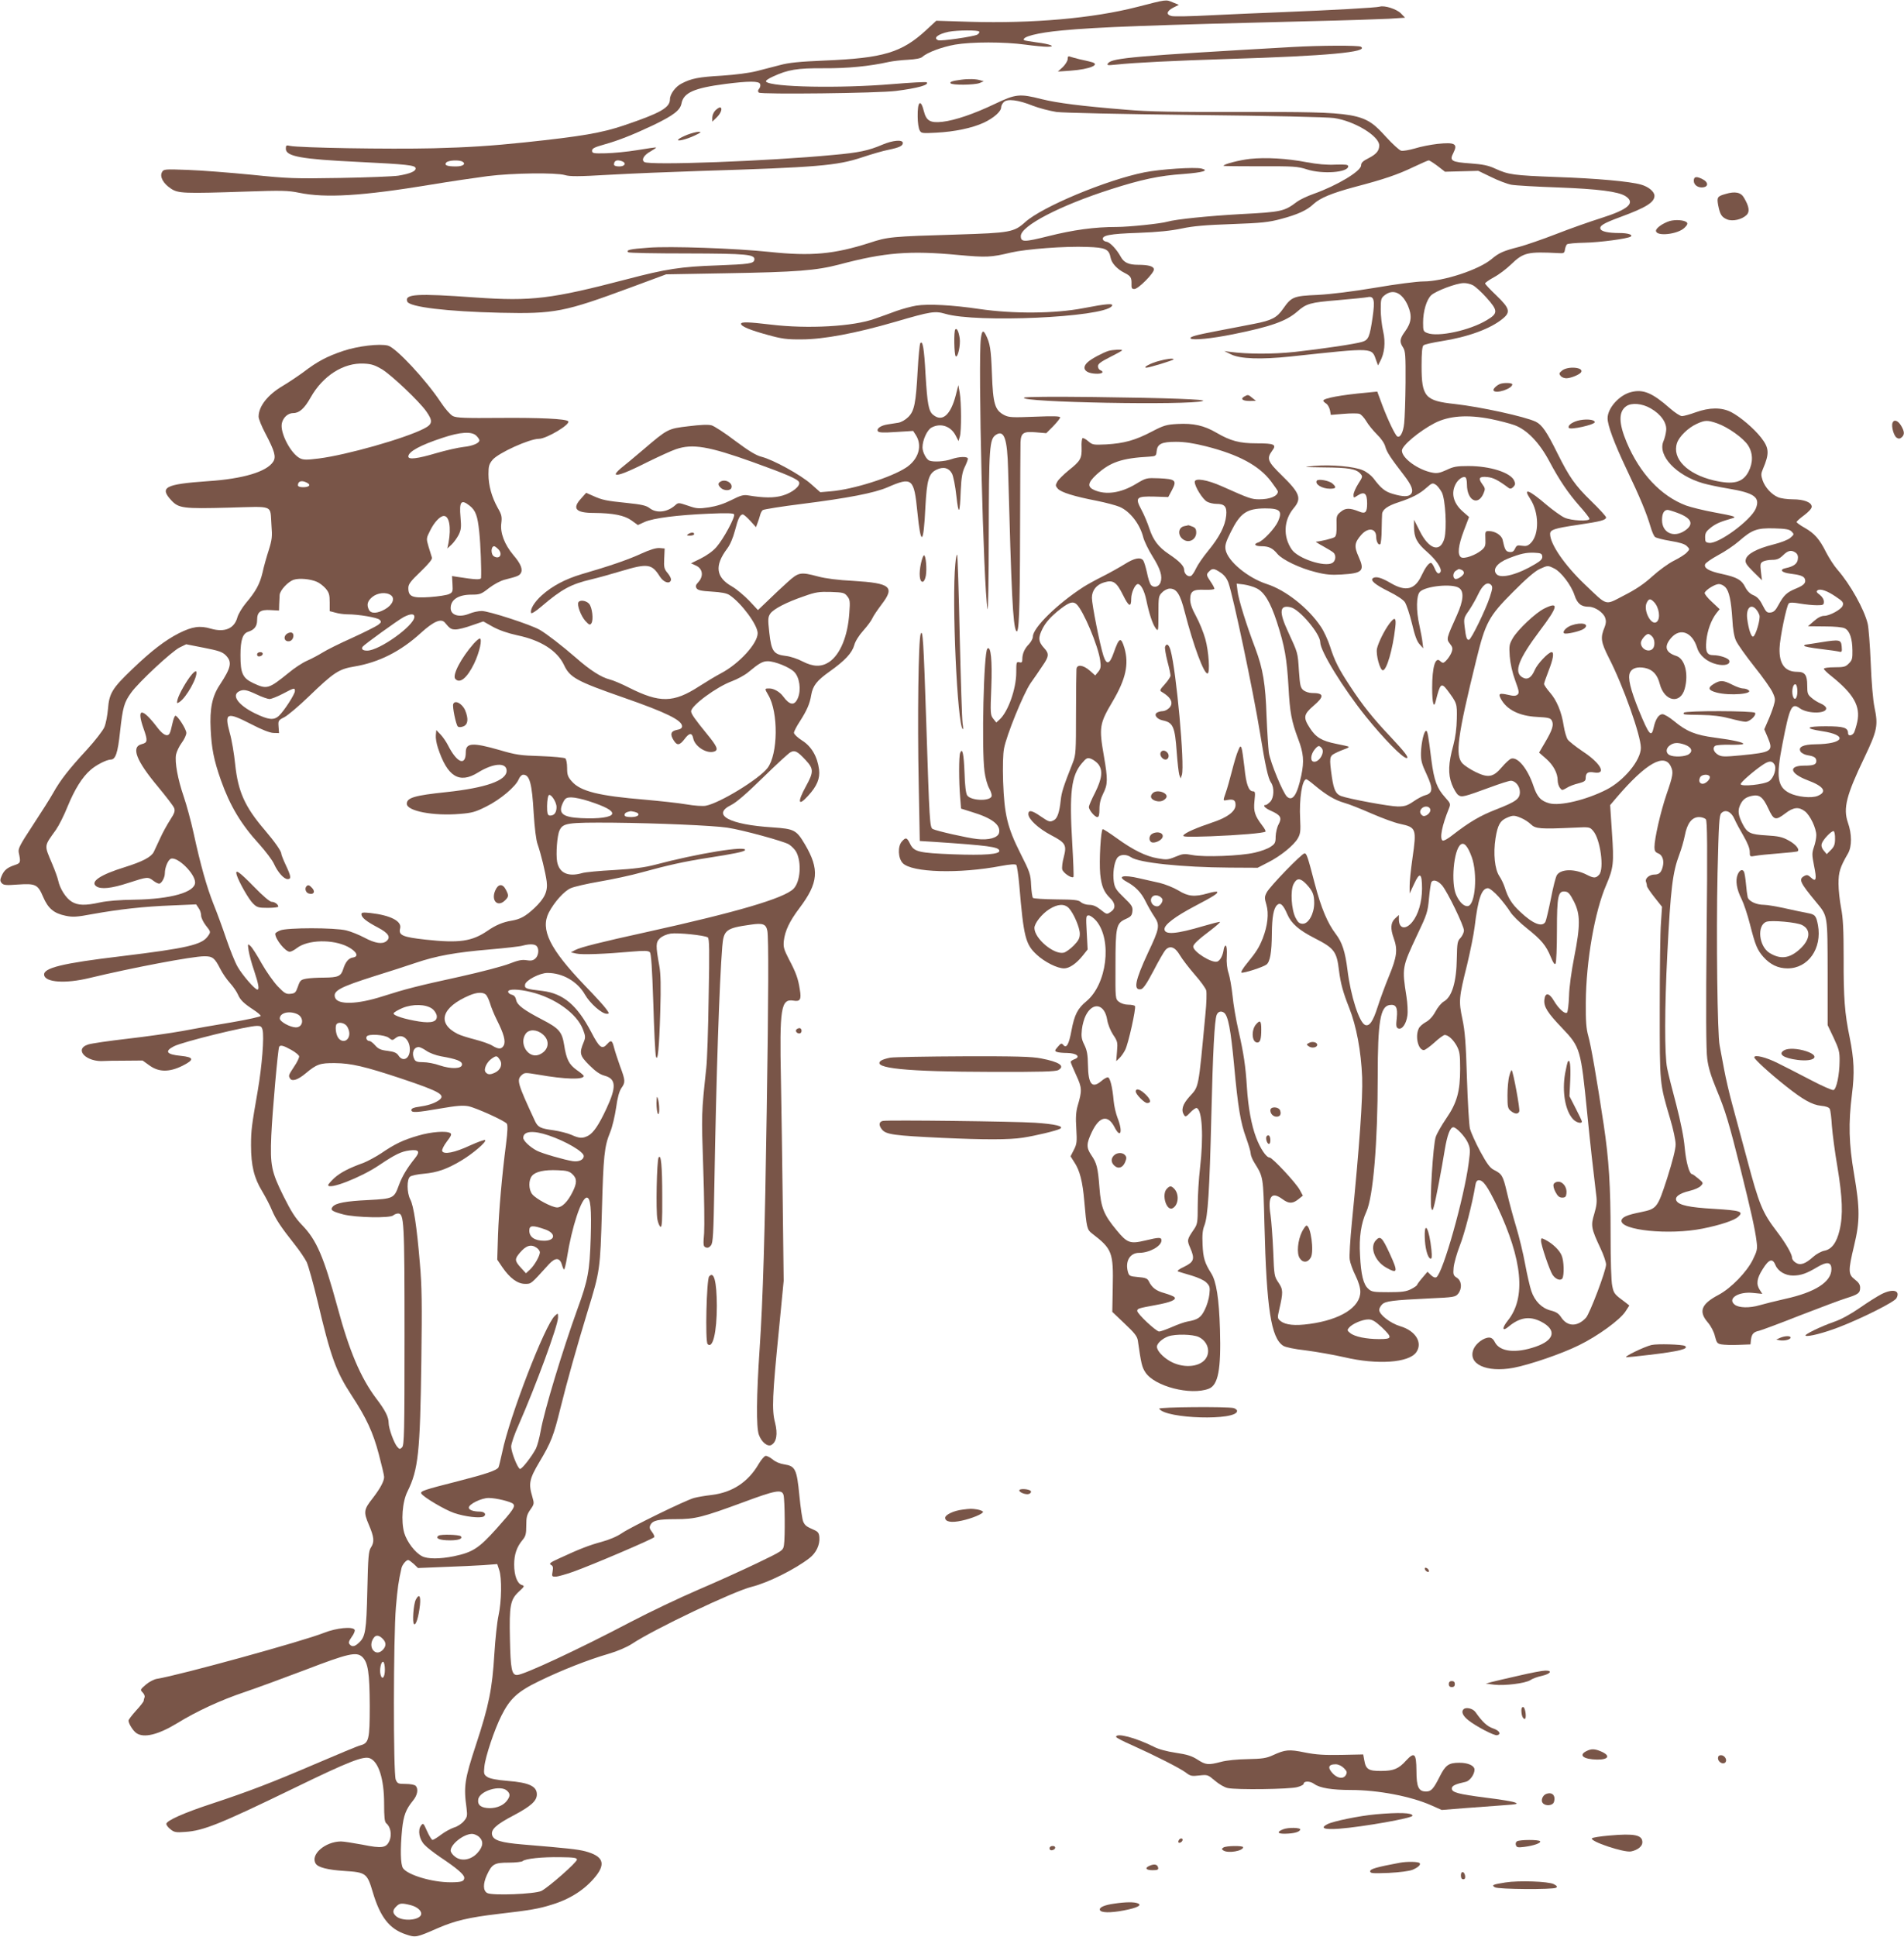 <?xml version="1.0" standalone="no"?>
<!DOCTYPE svg PUBLIC "-//W3C//DTD SVG 20010904//EN"
 "http://www.w3.org/TR/2001/REC-SVG-20010904/DTD/svg10.dtd">
<svg version="1.0" xmlns="http://www.w3.org/2000/svg"
 width="1259pt" height="1280pt" viewBox="0 0 1259 1280"
 preserveAspectRatio="xMidYMid meet">
<g transform="translate(0,1280) scale(0.1,-0.1)"
fill="#795548" stroke="none">
<path d="M7519 12754 c-292 -75 -690 -110 -1106 -98 l-222 7 -68 -63 c-161
-148 -283 -184 -668 -200 -167 -7 -239 -14 -297 -30 -43 -11 -113 -29 -155
-40 -47 -12 -138 -24 -228 -30 -155 -9 -203 -18 -268 -52 -40 -20 -77 -70 -77
-104 0 -56 -63 -91 -305 -173 -149 -50 -278 -72 -655 -112 -220 -23 -373 -33
-605 -39 -294 -7 -888 3 -948 16 -24 6 -27 3 -27 -19 0 -51 102 -69 478 -87
326 -16 376 -22 380 -41 4 -20 -35 -37 -114 -50 -33 -5 -205 -12 -384 -15
-302 -5 -344 -4 -585 21 -143 14 -333 29 -421 32 -158 6 -162 5 -173 -15 -16
-30 8 -75 60 -109 48 -31 80 -33 499 -19 234 8 275 7 348 -8 174 -36 419 -21
867 53 132 22 303 47 380 57 167 21 451 24 510 7 32 -10 91 -10 295 2 140 8
408 19 595 25 778 24 910 35 1075 90 63 21 142 44 175 50 72 15 95 26 95 45 0
24 -67 18 -135 -11 -91 -39 -155 -53 -325 -68 -429 -41 -1213 -70 -1249 -47
-22 14 -4 46 40 70 22 13 39 24 37 26 -2 2 -57 -6 -123 -17 -66 -11 -160 -20
-210 -21 -82 -2 -90 0 -90 17 0 15 16 23 80 41 94 26 194 66 325 128 133 64
177 98 186 142 13 72 82 103 289 130 156 20 224 20 231 0 4 -8 1 -22 -6 -31
-9 -10 -10 -18 -2 -26 13 -13 792 -4 907 11 147 19 220 40 203 57 -4 4 -108
-2 -230 -12 -348 -29 -796 -20 -832 16 -6 6 12 19 45 34 100 46 159 56 338 55
156 -1 300 13 430 42 24 5 80 12 124 14 51 3 85 9 96 19 33 30 128 65 215 81
111 19 326 19 466 0 58 -8 123 -14 145 -14 63 0 20 18 -71 29 -43 6 -79 12
-82 14 -21 22 88 50 253 65 228 22 581 35 1640 61 226 5 459 13 518 16 l108 7
-27 28 c-28 29 -109 55 -141 45 -23 -7 -314 -23 -638 -36 -137 -5 -354 -15
-481 -21 -127 -7 -243 -9 -257 -5 -38 9 -33 32 10 55 l38 19 -39 16 c-48 20
-39 21 -237 -30z m-1044 -163 c3 -6 -3 -14 -13 -20 -25 -13 -239 -44 -258 -37
-36 14 -2 41 69 56 59 11 195 12 202 1z m-3416 -860 c24 -15 1 -31 -44 -31
-59 0 -79 8 -64 26 13 15 86 19 108 5z m1055 3 c30 -12 18 -34 -19 -34 -23 0
-35 5 -35 13 0 26 21 34 54 21z"/>
<path d="M8540 12489 c-1033 -59 -1184 -72 -1212 -106 -12 -15 -7 -16 52 -10
119 13 391 26 735 37 662 20 939 46 884 81 -16 10 -267 9 -459 -2z"/>
<path d="M7060 12410 c0 -12 -15 -36 -32 -53 l-33 -30 85 6 c128 9 204 42 133
58 -15 4 -48 12 -73 17 -25 6 -53 14 -62 17 -14 6 -18 2 -18 -15z"/>
<path d="M6355 12273 c-56 -7 -76 -14 -70 -23 9 -14 158 -12 192 1 l28 12 -25
7 c-26 8 -75 10 -125 3z"/>
<path d="M6580 12114 c-140 -67 -264 -109 -348 -119 -80 -9 -107 6 -123 70
-21 85 -43 65 -41 -37 0 -37 6 -77 13 -89 10 -20 16 -21 108 -16 123 6 240 31
316 66 66 31 115 74 115 102 0 10 8 25 17 34 23 24 96 15 193 -24 41 -16 112
-34 156 -41 50 -6 415 -14 920 -20 492 -5 870 -14 914 -20 135 -19 300 -119
300 -181 0 -35 -19 -58 -70 -84 -38 -19 -50 -31 -50 -48 0 -38 -158 -133 -313
-188 -43 -15 -93 -39 -110 -52 -85 -64 -101 -68 -371 -82 -215 -12 -431 -34
-486 -50 -44 -13 -256 -35 -336 -35 -146 0 -286 -19 -453 -61 -160 -40 -181
-40 -181 1 0 67 260 202 595 309 203 65 320 90 479 101 130 10 174 23 121 36
-45 11 -272 -4 -378 -25 -253 -51 -674 -227 -787 -328 -75 -68 -101 -72 -450
-83 -437 -13 -459 -15 -580 -55 -235 -75 -385 -89 -660 -60 -229 24 -659 39
-802 28 -124 -9 -149 -15 -134 -30 4 -5 179 -8 389 -8 399 -1 452 -6 445 -43
-5 -24 -36 -28 -243 -36 -242 -8 -343 -24 -598 -91 -502 -131 -630 -147 -1004
-121 -389 28 -469 23 -450 -27 14 -36 263 -66 617 -74 359 -8 422 5 860 167
l235 87 395 7 c470 8 596 18 750 58 300 80 467 93 785 63 187 -17 217 -16 350
16 99 23 357 43 504 37 122 -4 144 -14 155 -72 7 -36 43 -75 93 -100 40 -20
46 -31 45 -73 -1 -27 2 -33 19 -33 26 0 129 104 129 129 0 21 -35 31 -106 31
-60 0 -92 15 -112 51 -27 50 -71 97 -94 101 -12 2 -23 8 -25 15 -9 27 44 38
232 44 134 5 219 14 290 29 75 16 157 23 330 29 197 7 244 12 326 34 109 29
171 57 214 98 44 41 122 73 275 114 191 50 282 81 386 131 51 24 96 44 101 44
6 0 32 -17 59 -37 l49 -38 110 3 110 3 85 -41 c46 -23 107 -46 134 -51 28 -5
168 -13 311 -18 264 -10 395 -27 443 -57 69 -45 20 -88 -160 -145 -73 -23
-207 -70 -296 -105 -90 -35 -201 -73 -245 -85 -106 -27 -134 -39 -184 -81 -84
-71 -320 -148 -451 -148 -41 0 -182 -18 -315 -41 -156 -26 -293 -43 -384 -48
-160 -7 -173 -12 -229 -92 -41 -59 -76 -77 -191 -99 -54 -11 -161 -31 -238
-46 -147 -28 -192 -40 -182 -51 14 -13 137 -1 281 28 248 50 350 86 423 149
61 54 86 61 267 76 94 8 183 17 198 20 44 10 51 -18 34 -134 -19 -129 -27
-148 -68 -161 -45 -14 -259 -46 -448 -67 -145 -15 -308 -15 -430 1 l-35 5 45
-22 c60 -30 197 -35 395 -14 561 60 534 61 566 -29 l11 -30 13 25 c30 54 38
126 21 200 -9 38 -16 103 -16 144 0 69 2 76 26 95 56 44 116 17 154 -70 28
-66 23 -111 -19 -169 -36 -49 -38 -70 -13 -107 15 -24 17 -52 16 -232 -1 -112
-5 -233 -9 -268 -6 -61 -27 -99 -46 -87 -14 9 -62 109 -99 207 l-33 89 -71 -7
c-167 -15 -286 -37 -286 -53 0 -4 8 -12 19 -19 10 -6 21 -26 25 -43 l6 -32 84
7 c47 4 94 4 105 0 11 -3 31 -25 45 -48 13 -23 45 -62 70 -87 28 -27 50 -59
56 -81 10 -38 36 -76 123 -189 53 -69 65 -103 47 -125 -16 -19 -53 -19 -120 1
-52 15 -78 36 -129 104 -14 18 -45 42 -69 52 -56 25 -209 39 -322 29 -80 -8
-77 -8 65 -10 161 -1 212 -10 240 -41 17 -19 16 -21 -14 -68 -17 -27 -31 -59
-31 -72 0 -21 1 -22 25 -6 47 31 65 17 65 -52 0 -58 -12 -70 -52 -53 -62 25
-92 25 -123 -2 -27 -22 -29 -29 -27 -89 1 -45 -2 -69 -12 -77 -10 -9 -97 -30
-125 -31 -3 0 18 -14 48 -30 29 -16 60 -35 67 -41 21 -17 17 -57 -7 -70 -52
-28 -226 30 -267 89 -59 85 -54 194 12 273 55 65 42 100 -79 218 -93 91 -101
110 -63 162 31 41 16 49 -103 49 -113 0 -172 16 -265 70 -82 48 -153 64 -259
58 -71 -4 -90 -9 -170 -51 -109 -57 -182 -77 -300 -84 -86 -4 -91 -3 -119 21
-16 14 -33 23 -38 20 -4 -3 -8 -31 -6 -62 2 -72 -7 -88 -85 -150 -34 -28 -69
-62 -76 -76 -13 -23 -12 -28 4 -46 22 -24 108 -51 259 -80 59 -12 127 -30 150
-40 69 -30 134 -114 156 -202 7 -26 34 -82 61 -125 52 -83 67 -131 53 -172
-11 -30 -45 -39 -64 -16 -7 8 -19 45 -26 82 -8 36 -19 72 -25 80 -19 23 -60
14 -123 -26 -34 -21 -100 -58 -146 -81 -46 -23 -102 -54 -124 -68 -174 -112
-336 -271 -336 -329 0 -13 -12 -35 -26 -50 -29 -29 -44 -63 -44 -100 0 -20 -4
-24 -20 -20 -19 5 -20 0 -20 -67 0 -108 -54 -260 -110 -311 l-22 -20 -20 25
c-19 24 -20 34 -13 206 7 179 -3 280 -26 257 -24 -24 -39 -658 -19 -811 5 -41
19 -91 31 -112 12 -21 19 -45 16 -53 -13 -34 -139 -29 -162 7 -8 13 -15 67
-17 147 -5 127 -14 171 -29 133 -9 -22 -9 -187 0 -294 l6 -74 70 -22 c136 -41
194 -86 181 -139 -8 -32 -69 -49 -145 -40 -65 7 -268 53 -293 66 -20 10 -22
49 -43 699 -18 548 -23 626 -37 590 -15 -36 -22 -557 -13 -992 l7 -376 97 -6
c358 -24 424 -33 429 -58 5 -24 -98 -32 -308 -24 -223 9 -255 16 -281 67 -22
45 -29 47 -55 18 -29 -32 -26 -110 5 -143 59 -63 374 -72 651 -19 58 11 94 13
100 7 5 -5 14 -66 20 -134 29 -344 41 -391 116 -460 52 -48 135 -90 180 -90
35 0 81 31 125 86 l31 39 -6 113 c-6 106 -5 112 13 112 11 0 34 -17 51 -37
105 -128 69 -418 -66 -530 -58 -48 -79 -88 -99 -194 -17 -92 -33 -120 -54 -95
-11 13 -16 12 -36 -12 -21 -24 -22 -28 -7 -34 9 -4 40 -7 68 -7 63 -1 92 -25
50 -41 -14 -5 -26 -13 -26 -18 0 -5 16 -44 36 -87 39 -84 40 -102 10 -203 -11
-39 -14 -78 -9 -150 5 -88 4 -102 -16 -141 l-22 -43 24 -38 c37 -54 56 -130
67 -260 15 -174 18 -187 51 -212 133 -102 142 -124 137 -358 l-3 -160 82 -78
c65 -61 83 -84 87 -112 22 -153 27 -175 50 -210 61 -93 300 -154 419 -108 62
24 82 126 74 392 -6 203 -24 318 -58 371 -43 68 -53 101 -57 188 -3 65 0 98
12 128 23 58 34 225 46 726 10 420 21 628 35 665 9 23 30 29 49 15 27 -20 44
-110 66 -342 26 -285 43 -384 80 -485 16 -45 30 -91 30 -103 0 -12 11 -40 25
-62 59 -95 58 -90 66 -405 14 -561 44 -752 124 -804 16 -10 72 -22 152 -31 69
-9 183 -29 253 -45 217 -51 426 -37 475 33 44 63 -4 142 -106 172 -66 20 -139
77 -139 108 0 10 9 26 19 36 22 22 66 28 315 40 159 7 170 9 188 31 27 34 24
84 -8 105 -24 15 -26 22 -22 68 3 29 21 93 40 142 32 79 85 286 103 398 4 27
11 37 24 37 29 0 57 -40 120 -170 169 -357 193 -607 71 -758 -40 -50 -37 -75
5 -40 74 62 140 72 216 33 104 -54 89 -122 -36 -165 -132 -46 -237 -34 -270
29 -10 21 -23 31 -38 31 -36 0 -87 -38 -103 -76 -41 -98 83 -157 263 -124 106
20 321 93 435 150 123 60 269 166 306 222 l26 40 -24 19 c-75 55 -79 60 -89
110 -7 29 -11 169 -11 336 0 328 -11 499 -46 733 -45 297 -84 524 -102 585
-13 46 -17 96 -16 220 2 275 59 601 135 776 48 112 52 144 38 346 l-12 182 45
53 c193 225 315 294 357 201 17 -37 14 -58 -29 -182 -40 -118 -80 -293 -80
-350 0 -24 6 -34 25 -41 28 -11 40 -47 30 -87 -10 -40 -24 -53 -56 -53 -32 0
-63 -26 -55 -47 3 -8 6 -20 6 -28 0 -7 23 -41 50 -75 l50 -63 -7 -106 c-5 -58
-8 -313 -8 -566 0 -507 -2 -489 69 -730 20 -66 36 -142 36 -168 0 -32 -20
-110 -56 -224 -64 -197 -68 -202 -174 -224 -91 -18 -125 -33 -128 -55 -9 -65
316 -98 535 -54 117 23 209 54 235 77 40 36 20 43 -162 54 -158 9 -227 24
-244 52 -15 25 16 50 88 67 30 7 64 22 73 33 17 18 17 20 -17 48 -19 16 -37
29 -41 29 -18 0 -40 77 -49 175 -6 70 -27 172 -56 285 -26 96 -53 204 -60 240
-18 87 -17 402 1 755 22 435 35 540 80 659 13 34 29 90 36 125 15 80 47 121
94 121 18 0 38 -7 45 -15 9 -11 11 -177 5 -757 -5 -506 -4 -769 4 -825 7 -58
25 -115 60 -200 60 -144 83 -220 160 -528 70 -281 96 -398 106 -478 7 -52 4
-64 -25 -123 -40 -81 -143 -187 -225 -231 -116 -61 -135 -110 -72 -183 21 -25
40 -61 47 -91 11 -43 15 -49 43 -54 18 -3 68 -5 112 -3 l80 3 3 30 c5 39 17
52 54 60 16 4 138 49 269 101 132 51 270 103 306 114 80 25 93 34 93 70 0 20
-10 35 -35 54 -44 34 -45 56 -5 223 39 162 39 245 0 473 -35 204 -38 336 -14
528 18 142 14 230 -15 375 -33 158 -41 264 -40 522 0 196 -4 268 -17 335 -9
47 -17 119 -17 160 0 76 10 109 63 200 26 46 26 128 -1 204 -32 94 -11 179
109 429 86 180 92 213 67 332 -10 48 -20 165 -25 295 -5 118 -14 234 -20 258
-23 95 -115 260 -199 356 -23 26 -57 79 -76 116 -44 88 -77 125 -142 162 -29
16 -53 34 -53 38 0 5 23 25 50 45 29 22 50 44 50 56 0 29 -51 49 -125 49 -36
0 -80 6 -98 14 -43 18 -86 65 -102 112 -11 33 -11 44 2 74 44 103 42 139 -12
208 -46 59 -137 137 -197 168 -64 33 -144 32 -236 -1 -38 -14 -79 -25 -90 -25
-12 0 -47 23 -79 51 -117 103 -177 128 -257 108 -78 -19 -156 -106 -156 -173
0 -47 43 -163 125 -336 90 -188 133 -292 159 -381 9 -31 22 -62 30 -68 7 -6
53 -18 102 -26 61 -10 94 -20 108 -34 20 -20 20 -21 0 -42 -10 -12 -48 -36
-84 -54 -37 -18 -101 -65 -143 -103 -55 -50 -109 -87 -188 -127 -130 -67 -105
-74 -261 74 -132 126 -228 265 -228 332 0 28 26 37 181 60 156 23 189 32 189
50 0 6 -44 55 -99 108 -107 104 -144 158 -222 314 -71 144 -103 190 -144 210
-72 34 -365 98 -535 117 -197 21 -220 47 -220 252 0 90 4 129 13 136 7 6 60
18 117 27 179 28 328 83 408 150 52 43 44 68 -43 152 -41 39 -75 75 -75 80 0
4 26 23 59 41 32 17 82 55 111 83 84 81 110 87 320 76 30 -2 35 1 38 23 2 14
8 29 13 35 5 5 58 10 118 11 99 2 280 26 303 40 19 12 -17 24 -73 24 -75 0
-120 10 -126 27 -8 21 21 38 132 79 169 62 225 97 225 140 0 27 -39 60 -89 74
-73 21 -293 41 -556 50 -289 11 -319 15 -409 56 -45 21 -82 28 -162 34 -127 9
-141 17 -114 69 31 61 11 72 -105 60 -44 -5 -111 -18 -149 -30 -38 -11 -79
-18 -91 -15 -12 3 -57 44 -99 90 -148 163 -169 167 -956 166 -442 -1 -619 2
-765 15 -297 24 -452 44 -558 70 -144 37 -171 34 -307 -31z m3159 -1199 c16
-8 57 -45 90 -82 77 -86 78 -104 2 -149 -113 -68 -322 -113 -393 -85 -26 10
-28 14 -28 69 0 75 23 152 54 181 30 28 167 80 214 80 18 1 46 -6 61 -14z
m1176 -814 c69 -39 109 -98 102 -148 -2 -21 -10 -52 -18 -70 -39 -94 85 -226
262 -277 31 -9 106 -25 167 -35 174 -29 212 -58 182 -132 -32 -77 -245 -234
-308 -227 -24 3 -27 7 -27 37 0 29 7 40 40 66 35 26 61 37 144 61 25 8 6 14
-125 38 -71 13 -154 34 -185 45 -167 63 -306 212 -393 418 -53 126 -54 202 -3
238 35 25 105 19 162 -14z m-1058 -70 c54 -11 125 -29 158 -41 83 -31 164
-115 230 -239 67 -126 125 -211 201 -297 35 -39 64 -76 64 -83 0 -18 -119 -13
-165 8 -22 10 -75 48 -118 84 -119 102 -159 116 -108 39 58 -89 60 -233 4
-290 -20 -20 -31 -23 -59 -19 -30 5 -36 3 -46 -19 -9 -19 -18 -24 -37 -22 -24
3 -31 14 -45 80 -7 31 -50 58 -91 58 -24 0 -25 -2 -23 -51 2 -44 -1 -54 -24
-74 -40 -34 -116 -61 -137 -48 -25 16 -19 77 19 177 l34 89 -41 36 c-62 54
-80 120 -48 181 16 32 50 55 65 45 6 -3 10 -24 10 -47 0 -106 74 -145 110 -58
12 28 11 34 -9 61 -29 39 -19 52 35 46 39 -4 70 -20 140 -72 10 -7 19 -5 31 7
13 14 14 22 5 42 -24 53 -159 96 -302 96 -77 0 -100 -4 -145 -26 -42 -19 -62
-24 -92 -18 -94 17 -203 95 -203 146 0 33 115 129 217 182 94 48 216 57 370
27z m1498 -29 c71 -25 171 -96 203 -144 34 -52 35 -114 4 -175 -38 -73 -101
-88 -230 -58 -176 42 -277 144 -243 247 15 44 74 101 131 127 55 25 71 25 135
3z m-3383 -151 c218 -55 354 -128 433 -233 25 -33 45 -63 45 -66 -1 -31 -52
-52 -123 -52 -52 0 -68 6 -247 86 -99 44 -180 57 -180 29 0 -31 53 -116 82
-131 15 -8 42 -14 61 -14 55 0 71 -18 65 -78 -7 -68 -44 -141 -119 -232 -34
-41 -70 -94 -81 -118 -11 -24 -26 -46 -34 -49 -20 -7 -44 15 -44 41 0 25 -32
58 -101 104 -69 46 -104 93 -129 169 -12 37 -36 94 -53 125 -43 80 -34 89 87
86 l91 -3 25 47 c33 63 23 72 -86 77 -84 3 -85 3 -152 -37 -101 -61 -200 -75
-278 -40 -46 21 -41 48 16 101 91 83 167 109 350 119 43 3 45 5 48 35 5 49 32
63 128 63 57 0 116 -9 196 -29z m1562 -305 c24 -48 34 -239 17 -304 -27 -97
-102 -74 -163 48 l-38 75 0 -48 c0 -69 19 -106 87 -165 59 -51 100 -112 88
-132 -11 -19 -25 -10 -39 25 -8 19 -19 35 -24 35 -15 0 -38 -32 -62 -83 -44
-95 -105 -109 -205 -50 -60 35 -95 45 -115 33 -23 -14 10 -43 105 -90 49 -24
93 -53 104 -69 11 -16 32 -79 47 -140 19 -81 33 -120 51 -139 l24 -27 -5 40
c-2 22 -12 72 -20 110 -23 101 -21 200 3 224 38 38 215 56 259 25 34 -23 29
-83 -14 -179 -70 -155 -71 -158 -47 -189 18 -22 20 -32 12 -55 -10 -29 -44
-71 -57 -71 -5 0 -13 5 -19 11 -32 32 -53 -40 -53 -178 0 -100 11 -140 24 -85
29 116 36 123 77 70 63 -85 64 -87 62 -188 -1 -62 -9 -123 -23 -175 -33 -120
-36 -189 -10 -258 12 -31 31 -63 42 -71 24 -17 37 -13 215 52 62 23 122 42
133 42 31 0 60 -36 60 -74 0 -46 -25 -64 -158 -116 -105 -41 -175 -82 -286
-168 -31 -25 -60 -41 -67 -37 -21 14 -4 99 42 212 12 30 11 33 -25 73 -55 61
-73 111 -91 246 -21 171 -26 194 -35 194 -14 0 -32 -78 -34 -145 -1 -51 5 -74
38 -144 43 -93 41 -124 -11 -137 -15 -4 -50 -22 -77 -41 -40 -27 -57 -33 -103
-33 -54 0 -324 50 -375 69 -35 13 -48 40 -61 125 -18 128 -17 139 22 158 19
10 48 22 65 28 16 5 27 12 24 15 -2 2 -39 11 -82 19 -95 19 -135 42 -175 105
-45 69 -41 90 24 146 74 63 71 85 -10 85 -18 0 -43 8 -56 18 -20 17 -23 31
-30 128 -8 125 -6 115 -71 257 -63 135 -58 182 18 163 59 -15 194 -175 194
-231 0 -58 151 -303 301 -490 117 -145 244 -275 270 -275 19 0 -13 41 -105
139 -116 122 -186 210 -266 332 -78 118 -104 169 -135 266 -14 43 -41 102 -61
131 -81 122 -232 242 -357 282 -126 41 -259 151 -273 227 -5 28 1 50 34 116
63 127 105 156 227 157 100 0 116 -17 86 -86 -21 -46 -98 -129 -131 -139 -34
-11 -22 -25 21 -25 48 0 74 -12 106 -51 33 -39 150 -95 253 -120 66 -17 103
-20 170 -16 140 8 156 24 114 117 -31 69 -28 93 17 145 46 52 99 44 99 -14 0
-31 16 -58 27 -47 4 4 9 47 9 94 1 48 2 95 3 105 2 29 36 54 107 77 92 30 141
56 187 97 35 31 40 33 60 20 12 -7 30 -31 41 -51z m1559 -136 c94 -35 110 -75
48 -117 -74 -50 -151 -14 -151 70 0 43 13 67 37 67 7 0 37 -9 66 -20z m754
-123 c17 -18 17 -19 -8 -41 -16 -14 -63 -32 -115 -45 -107 -27 -171 -62 -180
-97 -6 -22 2 -35 50 -83 l57 -56 -7 56 c-6 51 -4 58 14 68 11 6 39 11 61 11
31 0 47 7 71 30 33 33 56 37 84 17 12 -9 17 -23 14 -42 -3 -31 -28 -49 -81
-60 -43 -9 -27 -29 29 -36 67 -8 91 -17 98 -34 10 -27 -5 -43 -59 -65 -60 -25
-79 -42 -115 -108 -19 -36 -32 -48 -52 -50 -24 -3 -30 3 -53 48 -19 38 -35 55
-60 66 -23 9 -42 28 -55 54 -24 48 -54 65 -155 87 -85 18 -120 39 -110 64 3 9
42 36 86 60 44 23 106 65 137 92 87 76 119 88 234 85 78 -2 101 -7 115 -21z
m-1649 -163 c2 -17 -8 -29 -45 -51 -114 -69 -226 -99 -256 -69 -31 31 1 75 76
105 81 32 118 40 172 38 43 -2 50 -5 53 -23z m79 -81 c44 -21 112 -109 134
-176 19 -57 44 -77 95 -77 40 0 96 -38 108 -73 7 -20 6 -37 -3 -60 -30 -72
-26 -99 28 -206 95 -185 211 -513 211 -593 0 -83 -112 -218 -228 -277 -134
-68 -306 -109 -377 -90 -56 15 -81 42 -105 114 -38 114 -104 195 -148 181 -11
-4 -38 -29 -61 -56 -57 -67 -90 -73 -174 -32 -35 17 -74 43 -87 57 -49 53 -33
178 92 685 60 245 82 287 242 447 86 87 147 139 176 152 55 25 54 25 97 4z
m-2205 -28 c24 -16 41 -39 51 -67 32 -91 164 -717 208 -988 36 -222 54 -305
74 -333 22 -32 19 -99 -5 -125 -12 -12 -25 -22 -30 -22 -24 0 -6 -21 33 -38
65 -29 75 -46 52 -89 -11 -19 -19 -56 -20 -81 0 -41 -4 -49 -33 -68 -18 -13
-65 -30 -105 -39 -94 -22 -334 -31 -412 -16 -54 10 -64 9 -112 -11 -48 -20
-60 -21 -116 -11 -79 13 -164 55 -272 133 -46 33 -87 60 -93 60 -13 0 -25
-212 -17 -296 8 -81 25 -120 65 -159 36 -34 38 -68 8 -89 -29 -21 -29 -21 -73
14 -26 21 -49 30 -73 30 -20 0 -44 8 -55 18 -16 14 -41 17 -164 18 -79 1 -148
5 -153 10 -4 5 -10 43 -12 85 -3 71 -8 86 -71 210 -86 171 -106 255 -114 474
-3 97 -1 183 6 218 16 87 127 360 175 431 24 33 59 85 79 115 44 63 45 81 12
117 -40 43 -42 70 -10 132 19 37 51 73 94 109 76 62 104 73 130 49 44 -40 144
-277 156 -372 6 -41 3 -54 -13 -74 l-20 -24 -36 32 c-44 38 -85 43 -88 10 -1
-13 -3 -144 -3 -293 0 -252 -1 -274 -21 -325 -64 -162 -74 -195 -80 -248 -8
-78 -22 -120 -44 -132 -28 -15 -33 -13 -89 25 -57 40 -81 44 -81 15 0 -34 67
-96 151 -140 95 -50 104 -64 83 -145 -9 -32 -13 -69 -10 -81 6 -23 62 -61 74
-50 3 3 -1 104 -8 225 -20 334 -6 445 64 527 30 35 36 38 61 29 15 -6 37 -22
48 -36 31 -42 24 -95 -22 -188 -23 -44 -41 -87 -41 -94 0 -20 39 -67 56 -67
10 0 14 14 14 53 0 37 8 69 25 103 30 59 31 94 5 244 -34 194 -30 217 57 364
88 149 109 247 78 354 -23 76 -35 70 -71 -33 -27 -77 -47 -82 -68 -18 -23 71
-76 338 -76 382 0 49 30 87 81 102 60 18 82 3 126 -86 37 -75 53 -81 53 -22 0
40 26 97 44 97 20 0 43 -44 56 -106 18 -89 42 -160 61 -185 18 -24 19 -23 19
94 0 112 1 119 25 142 13 14 36 25 50 25 45 0 69 -36 99 -155 57 -221 127
-411 151 -406 17 3 8 146 -15 228 -12 43 -39 110 -61 150 -27 49 -39 84 -39
111 0 55 19 68 97 64 36 -1 63 2 63 7 0 6 -11 27 -25 47 -29 43 -30 48 -9 68
21 22 33 20 76 -9z m1592 19 c9 -3 16 -12 16 -20 0 -17 -46 -48 -60 -39 -16
10 -12 43 8 54 21 13 17 12 36 5z m187 -181 c-27 -82 -121 -276 -137 -281 -15
-4 -21 15 -29 85 -7 55 -5 61 28 108 19 28 47 77 62 109 29 61 60 84 84 61 12
-12 11 -24 -8 -82z m-1542 59 c51 -25 91 -91 134 -222 52 -161 66 -241 77
-430 9 -169 20 -227 64 -344 36 -94 40 -147 21 -239 -27 -130 -58 -176 -95
-142 -27 25 -110 226 -120 291 -4 33 -11 140 -15 239 -7 216 -24 315 -74 449
-59 155 -112 325 -118 380 l-6 49 48 -6 c27 -4 65 -15 84 -25z m3100 7 c25
-27 38 -88 46 -213 3 -63 12 -115 24 -140 10 -23 64 -99 121 -171 57 -71 112
-149 122 -173 18 -39 18 -47 5 -90 -8 -26 -25 -71 -38 -99 l-23 -53 24 -56
c37 -89 27 -96 -178 -116 -107 -10 -127 -10 -150 3 -30 17 -41 47 -20 60 7 5
50 8 95 7 46 -1 86 1 89 5 10 9 -64 26 -186 42 -130 17 -188 41 -270 109 -30
25 -65 46 -77 46 -24 0 -46 -32 -58 -87 -15 -71 -31 -51 -98 112 -56 138 -75
216 -59 250 13 29 48 40 97 31 52 -10 84 -43 100 -106 30 -116 136 -137 165
-32 27 98 1 199 -56 217 -72 23 -83 63 -33 120 60 68 139 37 171 -66 15 -51
66 -94 129 -109 53 -13 93 -1 83 25 -6 16 -63 35 -105 35 -42 0 -53 22 -46 96
7 68 32 137 67 182 l21 26 -51 48 c-29 26 -50 53 -48 60 7 20 68 58 94 58 13
0 32 -9 43 -21z m728 -61 c50 -33 55 -41 47 -62 -9 -24 -86 -66 -121 -66 -20
0 -43 -12 -69 -35 l-39 -34 110 -1 c66 0 120 -5 134 -13 32 -16 49 -67 50
-145 1 -54 -2 -66 -24 -87 -21 -22 -33 -25 -95 -25 -38 0 -70 -4 -70 -10 0 -5
21 -26 48 -47 150 -120 195 -200 173 -304 -6 -28 -16 -59 -21 -70 -12 -22 -40
-26 -40 -5 0 37 -28 46 -148 46 -131 0 -142 -14 -26 -32 177 -26 148 -85 -42
-87 -81 -1 -116 -18 -98 -48 6 -10 27 -21 45 -24 45 -7 59 -16 59 -39 0 -23
-19 -30 -79 -30 -108 0 -97 -51 20 -96 110 -41 133 -77 68 -104 -41 -17 -135
-7 -187 19 -79 41 -89 105 -46 323 48 248 61 276 115 237 56 -40 189 -36 173
5 -3 8 -19 20 -36 27 -17 7 -44 23 -59 37 -26 21 -29 30 -29 82 0 69 -15 90
-66 90 -81 0 -120 51 -117 155 2 69 46 282 61 297 7 7 31 7 74 -1 36 -6 86
-11 111 -11 43 0 47 2 47 24 0 15 -11 32 -27 45 -22 16 -25 22 -14 30 18 12
64 -4 118 -41z m-1202 -35 c36 -35 47 -111 20 -133 -35 -29 -90 74 -67 125 14
29 24 31 47 8z m677 -50 c9 -10 18 -27 22 -39 8 -25 -25 -136 -41 -141 -13 -5
-31 48 -40 119 -8 68 24 101 59 61z m-688 -179 c19 -18 21 -65 4 -82 -27 -27
-78 -1 -78 39 0 20 33 59 49 59 5 0 17 -7 25 -16z m961 -364 c0 -49 -21 -66
-31 -26 -8 34 3 79 19 73 7 -2 12 -22 12 -47z m-746 -351 c45 -16 57 -43 29
-63 -25 -18 -100 -21 -129 -6 -26 14 -24 45 3 64 26 19 53 20 97 5z m-2399
-24 c24 -29 -22 -100 -57 -88 -20 7 -15 47 8 77 24 30 32 32 49 11z m2993
-107 c16 -25 -3 -88 -34 -110 -30 -23 -189 -39 -189 -20 0 12 85 86 144 126
43 29 63 30 79 4z m-428 -79 c9 -14 -24 -49 -46 -49 -21 0 -29 19 -17 43 10
19 53 23 63 6z m-2610 -61 c76 -63 132 -96 194 -114 31 -8 112 -41 181 -71 69
-30 153 -61 188 -68 106 -23 110 -31 82 -225 -11 -77 -20 -162 -19 -188 l0
-47 30 64 c37 81 52 72 52 -33 -1 -90 -25 -171 -65 -220 -44 -53 -88 -44 -88
18 l0 29 -25 -23 c-30 -28 -32 -67 -9 -131 27 -75 21 -123 -31 -249 -26 -63
-60 -156 -76 -206 -30 -94 -54 -129 -82 -118 -39 15 -96 192 -117 364 -15 120
-35 182 -77 237 -55 72 -97 172 -138 328 -49 188 -55 205 -69 205 -18 0 -230
-219 -250 -258 -15 -29 -15 -37 -2 -82 17 -58 8 -138 -24 -221 -25 -62 -42
-89 -103 -164 -27 -32 -44 -61 -38 -63 15 -5 142 36 165 53 24 18 35 80 36
205 1 107 11 166 34 188 21 21 41 3 68 -60 26 -61 76 -105 182 -159 129 -66
145 -87 160 -214 11 -87 28 -147 67 -245 48 -121 79 -286 86 -460 5 -136 -18
-457 -68 -960 -11 -113 -18 -223 -14 -245 3 -22 20 -69 38 -105 20 -41 32 -80
32 -107 0 -102 -130 -185 -337 -213 -95 -13 -157 -7 -190 19 -22 18 -22 21 -9
77 26 114 26 131 -5 177 -28 41 -29 47 -35 207 -4 91 -12 199 -18 241 -19 123
7 157 79 104 42 -31 67 -31 105 -1 l30 24 -20 37 c-24 46 -182 215 -200 215
-22 0 -62 60 -89 132 -31 81 -53 201 -61 333 -9 141 -21 221 -55 371 -17 73
-35 178 -40 234 -6 56 -18 123 -26 148 -10 29 -15 70 -12 113 2 41 -1 69 -7
69 -5 1 -11 -10 -13 -22 -5 -42 -24 -77 -43 -83 -36 -12 -159 65 -159 99 0 15
34 47 118 110 35 27 61 50 59 53 -3 2 -50 -10 -105 -26 -185 -55 -262 -61
-262 -21 0 29 71 83 198 150 128 67 159 87 150 96 -4 3 -31 -1 -61 -10 -87
-25 -131 -21 -195 19 -32 19 -87 41 -124 50 -38 8 -97 22 -133 30 -110 26
-152 14 -84 -23 57 -31 95 -70 124 -129 16 -32 42 -78 58 -101 38 -57 35 -77
-42 -239 -85 -183 -98 -248 -48 -241 16 2 38 34 84 121 34 66 70 128 79 138
30 33 64 21 96 -34 16 -27 60 -84 98 -128 38 -43 73 -91 76 -105 4 -15 2 -84
-5 -153 -48 -509 -42 -478 -106 -549 -46 -51 -57 -89 -35 -122 8 -13 15 -10
41 18 17 18 36 31 42 29 37 -12 46 -191 22 -397 -8 -69 -15 -179 -15 -246 0
-112 -2 -124 -24 -157 -48 -70 -48 -73 -25 -126 31 -72 24 -91 -41 -123 -35
-16 -49 -28 -40 -31 8 -3 48 -15 89 -27 43 -13 83 -31 98 -46 23 -23 25 -32
20 -78 -3 -30 -17 -76 -31 -103 -25 -51 -46 -65 -114 -77 -18 -3 -64 -19 -102
-36 -37 -16 -76 -30 -85 -30 -20 0 -145 117 -145 136 0 16 8 18 122 39 100 18
141 36 123 53 -5 5 -35 17 -66 26 -55 15 -82 36 -103 79 -9 18 -22 23 -71 27
-55 5 -59 7 -67 35 -19 70 14 125 74 125 68 0 148 44 148 82 0 22 -14 22 -110
-1 -97 -23 -117 -16 -186 68 -85 102 -104 149 -114 282 -10 132 -18 163 -54
215 -33 49 -33 75 3 151 50 106 107 119 151 33 40 -78 56 -30 20 61 -11 28
-23 79 -26 113 -8 92 -24 156 -39 156 -8 0 -27 -11 -43 -25 -61 -51 -86 -21
-88 106 -1 68 -6 97 -24 134 -19 38 -21 56 -16 102 3 30 15 72 26 93 47 91
124 75 141 -29 5 -31 21 -71 39 -99 30 -44 31 -51 26 -111 l-5 -64 20 19 c12
11 29 35 39 55 21 40 73 276 65 290 -4 5 -23 9 -44 9 -23 0 -48 8 -62 19 -24
19 -24 20 -23 238 0 258 5 281 67 309 36 16 42 24 45 52 3 29 -4 40 -56 90
-51 49 -61 64 -67 104 -8 55 1 124 21 156 17 26 59 29 92 7 51 -37 338 -67
652 -69 l186 -1 66 34 c85 42 175 116 200 161 17 30 19 49 15 128 -7 130 13
262 41 262 4 0 30 -19 57 -42z m2997 -150 c37 -80 48 -83 114 -33 53 41 89 44
129 13 35 -27 75 -112 75 -158 0 -19 -7 -55 -16 -79 -13 -39 -13 -51 1 -122
19 -91 14 -111 -20 -79 -19 18 -27 20 -44 11 -39 -22 -31 -41 78 -173 78 -94
75 -81 76 -468 l0 -345 40 -84 c35 -75 40 -93 39 -155 -1 -90 -20 -183 -40
-190 -8 -3 -76 27 -152 67 -75 39 -172 89 -215 110 -79 40 -157 59 -157 39 0
-12 100 -104 210 -191 112 -89 173 -123 231 -129 32 -3 53 -10 58 -21 5 -9 11
-59 14 -111 4 -52 20 -176 37 -274 33 -200 38 -317 14 -416 -19 -82 -52 -127
-101 -136 -20 -4 -53 -22 -73 -40 -52 -47 -86 -59 -116 -39 -13 8 -24 22 -24
31 0 25 -40 95 -100 174 -97 127 -118 178 -199 483 -33 122 -76 281 -95 352
-20 72 -45 180 -56 240 -11 61 -24 130 -29 155 -15 71 -23 718 -14 1138 8 332
11 384 25 398 27 28 66 10 87 -39 10 -23 37 -73 60 -112 26 -45 41 -82 41
-104 0 -33 0 -34 38 -27 20 4 90 11 155 16 66 5 121 11 124 14 14 13 -13 46
-59 71 -43 24 -68 29 -149 34 -105 6 -126 16 -156 75 -28 54 -33 86 -19 120
16 39 37 57 79 66 51 11 74 -7 109 -82z m-2235 -5 c9 -23 -34 -58 -53 -42 -17
14 -18 31 -2 47 17 17 48 15 55 -5z m601 -59 c20 -8 50 -27 65 -42 31 -30 63
-32 285 -22 103 5 104 5 127 -22 47 -54 74 -251 39 -289 -22 -24 -35 -24 -82
0 -78 40 -170 39 -197 -2 -8 -12 -26 -83 -40 -157 -15 -74 -31 -142 -36 -152
-21 -38 -83 -14 -167 66 -56 52 -80 91 -102 161 -7 22 -23 56 -36 75 -30 45
-41 148 -25 250 14 87 30 116 74 135 41 18 50 18 95 -1z m2076 -138 c0 -37 -6
-52 -28 -74 l-27 -27 -20 24 c-13 15 -17 31 -13 45 8 27 65 87 79 83 5 -2 10
-25 9 -51z m-2402 -121 c39 -110 24 -314 -25 -323 -25 -5 -56 24 -78 73 -36
78 -17 297 29 333 23 18 47 -9 74 -83z m-1095 -177 c43 -46 53 -70 53 -126 0
-70 -37 -137 -75 -137 -22 0 -32 8 -48 39 -28 54 -36 181 -13 224 21 41 44 40
83 0z m899 -10 c36 -43 144 -266 144 -297 0 -14 -10 -35 -22 -49 -21 -21 -23
-34 -25 -135 -2 -156 -32 -256 -86 -286 -16 -9 -40 -38 -55 -66 -18 -33 -40
-57 -64 -70 -20 -11 -42 -30 -47 -43 -25 -53 -3 -142 34 -142 8 0 40 23 70 50
30 28 61 50 68 50 23 0 57 -31 80 -73 19 -36 22 -57 22 -152 0 -148 -21 -224
-92 -327 -30 -44 -61 -98 -69 -121 -18 -48 -42 -443 -29 -473 6 -17 9 -15 16
11 12 40 53 255 73 380 16 94 35 145 56 145 20 0 77 -61 95 -100 17 -38 18
-50 7 -133 -30 -232 -171 -732 -214 -758 -8 -5 -22 0 -36 14 l-23 22 -34 -40
c-19 -22 -34 -43 -35 -47 0 -4 -18 -17 -40 -28 -32 -16 -59 -20 -149 -20 -100
0 -112 2 -134 23 -32 28 -48 94 -54 223 -7 117 7 210 42 286 45 99 75 455 75
892 0 365 17 465 79 474 42 6 54 -16 47 -85 -6 -54 -4 -64 10 -70 25 -9 52 29
60 84 4 26 1 82 -6 127 -30 190 -29 194 70 405 66 138 71 154 79 244 5 53 12
101 16 107 12 20 43 10 71 -22z m374 -75 c28 -32 62 -76 76 -99 13 -22 62 -71
109 -108 98 -78 128 -114 160 -192 16 -39 25 -52 31 -42 5 7 9 105 9 218 0
230 8 263 54 258 21 -2 33 -16 59 -67 42 -84 43 -155 1 -368 -18 -91 -33 -200
-34 -257 -2 -54 -8 -103 -13 -108 -13 -13 -56 25 -87 78 -31 53 -58 57 -63 7
-5 -46 20 -86 118 -188 120 -126 123 -139 165 -560 23 -230 37 -353 60 -545 6
-42 2 -71 -13 -122 -24 -78 -21 -96 42 -230 20 -42 36 -90 36 -105 0 -40 -107
-323 -133 -352 -56 -61 -123 -60 -164 3 -16 25 -33 36 -69 45 -59 15 -105 61
-128 128 -9 26 -28 107 -41 178 -13 72 -40 182 -59 245 -19 63 -47 165 -61
227 -27 115 -33 124 -88 152 -24 12 -45 40 -89 121 -31 58 -61 125 -68 150 -6
25 -15 176 -20 335 -7 233 -13 310 -30 390 -25 119 -24 139 31 359 21 88 44
201 50 251 22 185 46 255 88 255 11 0 42 -25 71 -57z m-2225 -13 c9 -15 -14
-50 -33 -50 -39 0 -57 51 -25 69 18 9 46 0 58 -19z m-617 -62 c32 -35 72 -128
72 -169 0 -29 -8 -45 -40 -78 -22 -22 -51 -43 -65 -47 -65 -16 -195 93 -195
163 0 31 49 93 98 124 56 35 100 38 130 7z m4672 -2359 c17 -41 65 -69 116
-69 52 0 91 14 161 56 64 38 93 34 93 -14 0 -84 -108 -153 -305 -196 -66 -15
-142 -34 -169 -42 -68 -20 -139 -18 -166 4 -50 40 26 88 123 77 l60 -6 -16 25
c-26 39 -21 76 19 139 41 66 65 73 84 26z m-2604 -410 c73 -70 71 -79 -16 -79
-86 0 -163 16 -192 40 -20 16 -21 20 -8 35 21 26 89 55 128 55 26 0 44 -11 88
-51z m-1210 -65 c61 -29 81 -99 44 -147 -43 -55 -153 -60 -235 -12 -48 28 -85
69 -85 95 0 21 36 54 75 68 48 17 162 14 201 -4z"/>
<path d="M7832 9323 c-47 -9 -46 -72 2 -94 36 -17 76 10 76 51 0 23 -6 33 -26
40 -14 6 -26 9 -27 9 -1 -1 -12 -4 -25 -6z"/>
<path d="M9187 8678 c-33 -44 -73 -125 -82 -165 -8 -40 20 -143 39 -143 25 0
65 136 82 283 8 67 -3 73 -39 25z"/>
<path d="M10211 8778 c-57 -28 -175 -139 -208 -196 -23 -40 -25 -50 -20 -120
4 -49 17 -107 36 -159 26 -71 28 -83 15 -94 -11 -9 -26 -10 -62 -1 -58 13 -66
8 -48 -26 38 -72 121 -114 239 -120 74 -4 89 -7 98 -24 15 -28 4 -62 -43 -142
l-41 -70 46 -40 c49 -43 77 -96 77 -144 0 -15 6 -37 14 -48 14 -19 15 -19 46
-1 17 11 52 24 78 30 36 9 47 16 47 32 0 37 14 47 55 40 86 -15 46 60 -76 140
-46 31 -90 66 -98 78 -8 12 -20 52 -26 89 -14 94 -47 171 -92 222 -21 24 -38
49 -38 56 0 6 14 45 30 87 30 76 38 123 20 123 -21 0 -94 -77 -111 -117 -23
-54 -51 -70 -85 -48 -55 36 -22 120 119 308 121 160 127 194 28 145z"/>
<path d="M10391 8667 c-34 -12 -61 -41 -49 -52 9 -10 110 13 132 30 41 31 -15
46 -83 22z"/>
<path d="M7704 8526 c-3 -8 4 -51 15 -95 12 -44 21 -87 21 -96 0 -8 -17 -34
-37 -56 -35 -39 -37 -43 -19 -53 61 -36 78 -74 47 -105 -12 -12 -31 -21 -43
-21 -13 0 -30 -5 -38 -10 -22 -14 0 -43 38 -51 69 -14 81 -41 93 -210 5 -70
13 -137 17 -150 l9 -24 8 24 c20 64 -37 691 -75 824 -11 38 -26 48 -36 23z"/>
<path d="M8187 7839 c-9 -19 -27 -80 -41 -135 -14 -54 -32 -119 -41 -143 -19
-56 -20 -54 12 -48 39 7 53 -1 53 -33 0 -42 -54 -83 -152 -115 -107 -36 -183
-69 -193 -86 -7 -10 29 -11 181 -6 183 7 351 21 362 31 3 3 -6 20 -20 38 -51
67 -60 95 -53 164 6 55 5 64 -9 64 -29 0 -46 45 -57 156 -7 60 -15 118 -19
129 -7 18 -10 16 -23 -16z"/>
<path d="M7674 7825 c-7 -18 13 -45 33 -45 19 0 28 27 13 45 -16 19 -39 19
-46 0z"/>
<path d="M7622 7558 c-19 -19 -14 -38 14 -49 30 -11 56 -5 73 15 27 32 -57 64
-87 34z"/>
<path d="M7618 7289 c-22 -12 -23 -48 -2 -56 20 -7 63 12 71 33 11 29 -34 44
-69 23z"/>
<path d="M11332 8280 c-42 -26 -37 -42 19 -57 87 -23 251 -9 209 17 -8 6 -24
10 -36 10 -11 0 -43 11 -70 25 -59 30 -79 31 -122 5z"/>
<path d="M11135 8090 c-8 -13 -7 -13 115 -15 73 -1 130 -8 187 -23 45 -12 92
-22 105 -22 28 0 74 43 63 59 -8 14 -461 15 -470 1z"/>
<path d="M12040 8555 c-47 -8 -91 -14 -97 -15 -7 0 -13 -4 -13 -8 0 -5 48 -14
108 -21 59 -7 115 -15 125 -18 16 -4 18 1 15 34 -4 46 -13 48 -138 28z"/>
<path d="M8307 6032 c-35 -38 -30 -122 7 -122 19 0 26 23 26 86 0 57 -7 65
-33 36z"/>
<path d="M8655 5907 c-17 -9 -17 -11 -1 -22 20 -15 56 -8 56 10 0 17 -33 25
-55 12z"/>
<path d="M7510 5586 c0 -18 57 -76 75 -76 29 0 25 22 -8 55 -36 36 -67 46 -67
21z"/>
<path d="M8400 5462 c0 -23 19 -42 41 -42 23 0 32 15 24 40 -9 27 -65 29 -65
2z"/>
<path d="M8375 5290 c-8 -13 3 -50 16 -50 12 0 12 47 0 55 -5 3 -12 1 -16 -5z"/>
<path d="M7366 5164 c-21 -21 -20 -47 3 -68 26 -24 56 -13 71 24 10 24 10 33
0 45 -16 20 -54 19 -74 -1z"/>
<path d="M7716 4944 c-38 -38 -2 -154 40 -128 38 23 42 94 8 128 -19 20 -29
20 -48 0z"/>
<path d="M8610 4661 c-29 -58 -37 -144 -16 -176 21 -33 55 -30 74 5 22 41 -1
210 -29 210 -5 0 -18 -18 -29 -39z"/>
<path d="M11490 7020 c-16 -39 -7 -97 26 -162 14 -28 39 -102 55 -165 36 -141
48 -170 89 -217 45 -51 98 -76 160 -76 137 0 229 132 201 286 -12 63 -19 71
-71 80 -19 3 -83 17 -142 30 -59 13 -123 24 -143 24 -52 0 -103 24 -109 52 -3
13 -8 51 -11 86 -3 35 -9 70 -12 78 -9 23 -30 16 -43 -16z m427 -334 c60 -31
53 -97 -17 -160 -68 -61 -127 -68 -199 -24 -71 44 -85 182 -21 206 33 12 202
-3 237 -22z"/>
<path d="M11798 5859 c-44 -25 -6 -52 89 -64 113 -14 153 25 58 57 -56 19
-121 22 -147 7z"/>
<path d="M9421 4628 c1 -72 18 -139 37 -146 10 -3 12 10 7 59 -14 136 -46 197
-44 87z"/>
<path d="M9097 4602 c-41 -45 -6 -137 68 -179 78 -44 81 -31 24 93 -50 108
-62 119 -92 86z"/>
<path d="M10367 5783 c-3 -5 -11 -40 -18 -78 -21 -121 1 -247 53 -302 20 -22
58 -32 58 -15 0 4 -18 43 -41 87 l-41 80 5 106 c4 98 -2 145 -16 122z"/>
<path d="M9980 5689 c-7 -24 -12 -82 -12 -128 0 -76 2 -87 22 -103 27 -22 49
-23 56 -3 6 14 -40 262 -50 272 -2 3 -10 -14 -16 -38z"/>
<path d="M10273 4973 c-4 -9 2 -32 13 -52 14 -27 26 -36 44 -36 20 0 26 6 28
28 5 39 -22 77 -54 77 -14 0 -27 -7 -31 -17z"/>
<path d="M10190 4599 c0 -28 56 -193 76 -224 20 -30 53 -42 65 -24 13 22 11
116 -5 152 -14 35 -59 78 -107 103 -28 14 -29 13 -29 -7z"/>
<path d="M4730 12070 c-11 -11 -20 -32 -20 -47 l0 -27 30 29 c29 28 40 65 20
65 -5 0 -19 -9 -30 -20z"/>
<path d="M4546 11910 c-27 -11 -54 -24 -60 -31 -17 -17 50 -2 109 26 40 19 45
23 25 24 -14 0 -47 -9 -74 -19z"/>
<path d="M8266 11750 c-71 -8 -176 -35 -176 -46 0 -2 109 -3 243 -3 220 1 248
-1 307 -20 105 -34 275 -21 275 20 0 11 -17 13 -85 11 -57 -3 -120 3 -190 16
-130 25 -270 33 -374 22z"/>
<path d="M11200 11605 c0 -28 29 -48 63 -43 34 5 33 34 -2 52 -43 23 -61 20
-61 -9z"/>
<path d="M11410 11518 c-54 -15 -58 -22 -49 -73 12 -62 23 -80 59 -95 37 -15
99 -1 130 30 21 21 16 56 -18 113 -20 36 -59 44 -122 25z"/>
<path d="M11040 11339 c-44 -14 -90 -46 -90 -64 0 -40 145 -24 189 20 18 17
22 28 15 35 -16 16 -75 20 -114 9z"/>
<path d="M6058 10780 c-31 -5 -90 -21 -130 -35 -40 -15 -104 -38 -142 -51
-142 -52 -445 -69 -691 -39 -142 17 -195 19 -195 5 0 -17 61 -42 175 -73 93
-26 128 -31 225 -30 145 0 358 40 623 117 233 68 259 72 328 52 205 -61 1039
-24 1100 50 18 21 -29 18 -189 -13 -187 -36 -462 -38 -687 -5 -176 26 -337 35
-417 22z"/>
<path d="M6317 10623 c-11 -10 -8 -171 3 -178 14 -9 32 74 26 119 -7 46 -19
70 -29 59z"/>
<path d="M6486 10564 c-20 -150 17 -1646 44 -1789 4 -22 8 201 8 495 1 575 5
628 47 656 55 36 76 -25 81 -231 22 -824 32 -1025 53 -1064 19 -32 25 126 26
649 1 305 2 574 3 597 3 62 19 73 101 66 l69 -6 46 46 c25 26 46 52 46 58 0 9
-44 10 -167 5 -150 -6 -172 -5 -203 11 -61 32 -74 72 -81 273 -6 163 -12 200
-41 258 -17 33 -25 27 -32 -24z"/>
<path d="M6085 10531 c-4 -7 -12 -88 -17 -179 -12 -219 -22 -268 -62 -308 -19
-19 -47 -35 -67 -38 -19 -3 -50 -8 -70 -11 -45 -7 -75 -28 -64 -45 6 -9 34
-11 120 -5 l113 7 17 -26 c46 -70 20 -161 -63 -216 -98 -65 -351 -145 -498
-157 l-70 -6 -61 54 c-67 60 -251 161 -327 180 -36 9 -84 38 -174 105 -68 52
-139 98 -157 103 -22 6 -73 4 -152 -6 -137 -16 -138 -17 -300 -155 -60 -51
-127 -107 -149 -124 -21 -18 -36 -35 -32 -39 11 -11 74 13 213 83 72 35 154
73 184 83 110 38 216 20 512 -86 222 -80 296 -112 303 -132 10 -25 -46 -70
-109 -88 -56 -17 -126 -16 -228 1 -31 5 -50 0 -111 -31 -50 -25 -97 -40 -148
-48 -68 -10 -82 -9 -139 11 -62 21 -64 21 -84 3 -52 -47 -124 -55 -170 -19
-22 17 -52 24 -149 34 -137 14 -163 19 -225 47 l-45 20 -33 -37 c-62 -67 -37
-96 85 -96 126 -1 201 -16 247 -49 l43 -31 46 21 c58 25 214 45 422 54 116 5
163 4 168 -4 10 -15 -70 -164 -117 -217 -22 -26 -65 -56 -103 -75 l-65 -32 29
-13 c49 -20 57 -71 19 -112 -17 -18 -19 -27 -11 -40 9 -13 31 -18 101 -22 63
-4 97 -10 117 -23 78 -52 186 -197 186 -252 0 -68 -123 -202 -243 -265 -34
-18 -99 -57 -144 -86 -170 -110 -260 -111 -463 -9 -47 24 -105 49 -130 55 -55
14 -129 61 -223 144 -90 78 -191 156 -237 183 -58 34 -341 126 -385 125 -22 0
-57 -8 -77 -16 -70 -30 -128 -13 -128 35 0 56 51 89 138 89 55 0 64 3 116 44
33 25 76 48 104 55 83 21 95 26 105 42 16 25 1 63 -48 120 -59 70 -89 148 -80
212 5 42 2 56 -24 101 -40 72 -61 148 -61 222 0 53 4 67 27 95 39 46 244 139
307 139 50 0 212 97 193 116 -15 16 -188 24 -447 22 -236 -2 -290 0 -315 12
-17 9 -51 47 -80 91 -97 147 -297 362 -350 375 -57 14 -198 -3 -295 -35 -109
-37 -170 -69 -263 -140 -37 -27 -98 -68 -135 -90 -101 -59 -162 -136 -162
-205 0 -14 20 -64 45 -111 62 -118 72 -155 51 -187 -43 -66 -200 -113 -431
-128 -284 -20 -323 -40 -241 -128 48 -51 79 -55 378 -47 307 8 273 22 283
-116 6 -75 4 -95 -18 -165 -14 -43 -33 -110 -41 -148 -18 -76 -44 -124 -111
-203 -24 -29 -49 -71 -55 -92 -20 -75 -83 -102 -175 -76 -73 22 -124 14 -212
-30 -90 -46 -181 -115 -308 -237 -133 -127 -153 -160 -161 -264 -4 -43 -14
-97 -24 -120 -10 -23 -61 -89 -114 -147 -122 -132 -177 -203 -224 -287 -20
-36 -81 -132 -135 -214 -86 -131 -98 -154 -93 -180 14 -67 13 -70 -29 -84 -48
-16 -69 -34 -85 -73 -10 -23 -10 -32 1 -45 12 -14 28 -16 106 -10 119 8 133 1
168 -81 33 -77 71 -109 148 -125 47 -10 73 -9 179 11 179 32 341 50 524 57
l161 7 16 -24 c10 -13 17 -35 17 -50 0 -14 14 -43 30 -64 35 -44 35 -44 14
-73 -39 -56 -138 -79 -575 -132 -386 -46 -514 -77 -507 -124 7 -49 142 -58
298 -20 283 68 682 144 762 144 54 0 68 -11 105 -84 14 -28 43 -70 64 -93 21
-23 44 -57 52 -75 16 -37 37 -58 104 -102 26 -17 47 -35 47 -40 1 -5 -84 -24
-189 -42 -104 -17 -253 -43 -330 -58 -77 -14 -240 -37 -362 -51 -122 -14 -239
-31 -260 -38 -97 -31 -12 -119 107 -109 8 1 69 2 134 2 l119 1 46 -33 c61 -44
130 -45 217 -2 80 40 78 57 -10 66 -95 9 -110 30 -46 63 58 30 486 135 550
135 24 0 31 -5 36 -26 12 -45 -4 -242 -31 -399 -41 -236 -45 -264 -45 -365 0
-133 20 -215 73 -302 24 -40 54 -98 66 -128 25 -59 59 -110 150 -225 32 -40
67 -92 79 -116 11 -24 44 -141 72 -259 87 -368 121 -463 225 -622 97 -148 142
-244 180 -389 19 -72 35 -139 35 -150 0 -28 -25 -75 -75 -140 -60 -76 -62 -91
-26 -176 35 -82 38 -113 14 -150 -16 -23 -19 -63 -24 -283 -6 -270 -13 -308
-56 -347 -27 -26 -46 -29 -61 -10 -9 10 -5 22 14 49 15 20 23 41 19 47 -14 23
-121 12 -202 -20 -137 -55 -955 -280 -1104 -304 -20 -3 -53 -20 -75 -39 -37
-32 -38 -34 -21 -51 10 -10 16 -24 13 -32 -3 -8 -6 -19 -6 -24 0 -5 -22 -34
-50 -64 -27 -30 -50 -60 -50 -66 0 -20 30 -68 52 -83 49 -34 144 -11 269 65
128 79 288 153 449 207 80 27 259 93 399 146 284 109 338 121 376 86 39 -37
49 -105 50 -325 0 -222 -6 -245 -62 -260 -15 -3 -151 -60 -303 -125 -285 -122
-430 -178 -684 -262 -180 -59 -296 -111 -296 -132 0 -8 12 -24 28 -36 23 -19
36 -22 97 -17 121 8 228 51 725 292 354 172 453 211 495 195 58 -22 95 -137
95 -298 0 -92 3 -122 14 -132 29 -23 38 -75 22 -114 -21 -49 -48 -54 -181 -27
-60 11 -123 21 -140 21 -106 -1 -205 -88 -167 -147 16 -25 80 -41 190 -48 142
-9 150 -15 187 -140 49 -165 110 -243 218 -279 66 -22 68 -22 212 41 113 49
205 71 400 94 208 24 268 34 353 61 125 38 223 102 293 190 66 84 45 132 -71
163 -51 13 -113 20 -414 45 -142 12 -190 27 -201 60 -12 37 24 71 141 132 115
61 154 96 154 139 0 54 -52 78 -191 89 -74 6 -120 15 -136 26 -23 15 -25 21
-20 69 7 67 66 243 112 335 57 114 108 161 249 229 145 71 325 142 460 181 61
18 119 43 155 66 144 96 673 348 792 377 108 27 287 116 382 190 44 34 69 87
65 137 -2 28 -9 37 -33 48 -52 23 -60 28 -73 54 -7 15 -18 92 -26 173 -17 176
-27 196 -100 207 -28 4 -59 17 -77 33 -18 14 -39 25 -47 23 -9 -2 -29 -26 -45
-53 -69 -119 -173 -188 -310 -205 -44 -5 -96 -14 -118 -20 -55 -15 -416 -191
-476 -232 -32 -22 -83 -44 -135 -58 -81 -22 -142 -45 -282 -110 -58 -26 -67
-34 -53 -42 14 -7 16 -17 11 -44 -6 -32 -4 -34 19 -34 15 0 68 15 119 33 126
45 526 216 534 228 3 5 -4 21 -15 35 -16 20 -18 30 -10 46 16 30 52 38 167 38
129 0 176 12 445 111 215 80 257 88 268 49 9 -31 11 -282 3 -331 -6 -37 -8
-38 -178 -120 -94 -45 -270 -125 -390 -176 -121 -52 -321 -147 -445 -212 -340
-179 -709 -351 -752 -351 -35 0 -43 38 -47 235 -5 226 2 263 60 317 37 34 38
37 18 43 -30 10 -50 63 -50 135 0 67 17 116 55 162 21 25 25 40 25 96 0 55 4
72 27 105 26 37 26 40 13 85 -26 87 -20 117 47 230 77 129 94 173 138 352 45
182 110 412 181 645 82 266 83 277 94 660 10 367 16 428 55 523 14 34 31 107
39 161 9 68 21 109 35 130 27 38 27 49 -9 145 -16 45 -34 100 -40 124 -12 47
-19 51 -45 22 -34 -38 -51 -26 -106 80 -93 177 -184 254 -322 271 -110 13
-119 16 -115 42 4 28 97 77 148 77 101 0 199 -57 248 -143 33 -58 111 -127
144 -127 18 0 18 2 -3 31 -12 18 -77 89 -144 158 -230 240 -293 368 -236 480
36 69 101 142 145 161 22 10 109 30 191 44 83 14 209 41 280 61 172 47 278 71
433 95 174 27 242 41 248 51 20 33 -317 -22 -594 -96 -70 -18 -138 -27 -270
-35 -98 -5 -193 -14 -212 -20 -93 -27 -152 0 -166 75 -9 50 0 174 16 207 23
49 50 53 355 51 295 -3 662 -19 755 -33 100 -15 370 -89 406 -110 19 -12 42
-36 50 -52 36 -70 26 -197 -19 -242 -63 -63 -374 -154 -967 -285 -310 -68
-440 -101 -475 -119 l-30 -16 35 -8 c37 -9 191 -3 370 13 81 7 107 6 117 -4 9
-9 15 -102 23 -337 5 -179 13 -336 17 -350 12 -46 22 53 29 295 5 167 3 249
-6 300 -25 138 -24 157 4 184 15 14 44 27 71 31 47 7 222 -11 245 -25 11 -7
12 -83 6 -394 -3 -212 -10 -424 -16 -471 -32 -301 -32 -300 -20 -654 7 -192 9
-389 6 -436 -7 -79 -5 -88 11 -94 12 -5 23 -1 34 13 14 17 17 72 23 413 12
700 33 1329 52 1562 9 110 24 122 188 145 81 12 101 4 110 -40 9 -45 8 -436
-4 -1189 -12 -809 -25 -1250 -47 -1575 -21 -311 -23 -517 -5 -567 17 -48 57
-81 82 -68 35 19 44 73 25 148 -22 84 -18 177 26 617 l31 320 -6 505 c-3 278
-9 647 -12 820 -10 478 0 540 82 527 45 -8 54 7 43 72 -11 74 -26 114 -72 201
-34 66 -38 81 -34 122 8 67 38 130 103 216 126 167 134 256 37 421 -57 96 -70
103 -215 113 -287 18 -405 83 -273 148 33 16 105 78 210 181 88 86 170 162
183 168 28 15 46 5 100 -53 53 -57 53 -78 2 -171 -59 -107 -53 -138 13 -65 60
65 80 115 73 174 -11 86 -50 153 -112 192 -30 19 -54 42 -54 51 0 9 18 44 40
77 46 72 65 116 74 172 11 63 37 96 123 157 100 71 147 121 162 174 6 24 31
64 59 95 26 29 53 65 60 81 6 15 35 57 62 93 89 116 59 140 -187 155 -100 5
-186 16 -233 29 -117 31 -129 29 -202 -37 -35 -31 -93 -86 -129 -121 l-67 -64
-58 62 c-33 34 -83 76 -112 93 -109 61 -119 138 -33 252 19 25 38 70 51 119
20 78 33 106 52 106 6 0 28 -19 49 -42 l38 -42 10 27 c6 16 14 39 17 52 3 13
11 29 18 34 6 5 124 24 261 41 301 38 478 72 565 110 161 70 174 60 196 -163
23 -231 41 -221 53 31 10 182 22 223 74 248 45 22 82 12 102 -26 9 -17 22 -83
29 -148 15 -133 23 -122 29 40 4 82 10 117 26 151 12 24 21 49 21 55 0 17 -59
15 -110 -3 -44 -15 -116 -20 -145 -9 -20 8 -45 56 -45 87 0 49 31 117 61 132
59 31 126 9 158 -53 l19 -37 9 30 c11 39 10 226 -1 290 l-9 50 -17 -67 c-34
-131 -89 -179 -149 -130 -31 24 -39 72 -51 268 -9 171 -19 229 -35 205z
m-3560 -171 c64 -39 246 -211 294 -279 45 -64 42 -85 -18 -115 -128 -65 -510
-173 -692 -196 -80 -10 -102 -10 -125 1 -62 31 -135 172 -120 233 9 38 41 66
75 66 40 0 74 30 115 103 81 144 218 231 352 224 49 -2 73 -10 119 -37z m625
-440 c11 -11 20 -24 20 -30 0 -19 -46 -38 -106 -44 -34 -4 -115 -22 -180 -41
-125 -37 -184 -44 -184 -22 0 32 79 75 225 123 119 40 195 44 225 14z m-1119
-311 c27 -14 14 -29 -27 -29 -22 0 -34 5 -34 13 0 28 26 35 61 16z m1073 -150
c41 -32 54 -67 65 -175 9 -83 15 -252 12 -303 -1 -14 -40 -12 -154 6 l-38 6 3
-54 c3 -48 1 -54 -22 -65 -14 -7 -71 -16 -128 -20 -117 -8 -142 3 -142 60 0
25 14 44 81 108 55 53 79 83 75 93 -3 9 -13 41 -22 71 -16 55 -16 56 11 109
26 53 65 95 90 95 36 0 49 -76 31 -176 l-8 -39 27 25 c15 14 36 43 47 64 17
34 19 51 13 118 -9 104 4 120 59 77z m188 -286 c34 -31 15 -72 -24 -51 -24 12
-23 68 0 68 3 0 14 -7 24 -17z m-1197 -218 c17 -7 43 -27 58 -44 23 -27 27
-42 27 -91 l0 -59 38 -10 c20 -6 56 -11 79 -11 74 0 198 -21 213 -36 13 -13
12 -17 -10 -34 -14 -10 -91 -49 -172 -86 -81 -36 -169 -80 -194 -96 -26 -16
-72 -41 -102 -54 -31 -13 -87 -50 -125 -82 -131 -106 -142 -109 -232 -67 -71
34 -85 64 -85 185 0 101 15 144 52 155 40 13 58 36 58 76 0 55 21 71 89 67
l56 -3 1 40 c1 22 2 50 3 62 1 31 57 91 95 102 36 11 107 5 151 -14z m3507
-95 c18 -22 20 -34 14 -111 -10 -153 -60 -274 -133 -324 -52 -34 -105 -33
-177 4 -30 16 -80 33 -110 36 -81 10 -95 30 -109 153 -10 89 -9 103 6 126 21
31 107 76 225 116 75 27 99 30 175 28 81 -3 91 -5 109 -28z m-3017 6 c29 -21
10 -65 -40 -93 -50 -28 -91 -30 -105 -4 -17 33 -11 58 21 85 35 29 93 35 124
12z m155 -143 c-1 -58 -232 -223 -312 -223 -29 0 -41 10 -30 26 11 15 230 173
270 195 46 24 72 25 72 2z m202 -38 c33 -40 41 -45 71 -45 18 0 66 12 107 27
l76 26 64 -36 c43 -23 98 -42 162 -56 154 -32 262 -101 307 -195 39 -84 83
-108 396 -217 281 -98 385 -149 385 -189 0 -12 -10 -20 -35 -24 -40 -8 -46
-30 -19 -71 22 -34 38 -31 70 10 32 43 50 44 58 5 11 -55 92 -105 141 -86 26
10 17 33 -47 111 -84 103 -108 137 -108 154 0 38 169 162 270 199 35 13 85 40
109 60 71 59 94 72 128 72 46 0 143 -39 174 -70 36 -35 48 -119 25 -173 -22
-53 -54 -49 -98 11 -21 29 -61 52 -90 52 -33 0 -33 0 -8 -43 68 -114 65 -392
-5 -483 -56 -73 -316 -232 -408 -249 -19 -4 -77 0 -128 9 -52 9 -175 22 -274
31 -305 25 -427 55 -484 121 -26 29 -31 43 -31 88 0 31 -5 58 -12 64 -7 5 -80
12 -163 15 -135 4 -163 8 -275 41 -175 50 -220 47 -220 -15 0 -95 -58 -72
-118 46 -11 22 -33 54 -48 70 l-29 30 -3 -33 c-2 -18 4 -56 14 -85 62 -190
141 -239 264 -163 103 64 190 69 190 12 0 -65 -138 -113 -399 -141 -210 -22
-261 -37 -261 -77 0 -48 175 -82 351 -67 79 6 104 13 175 49 91 45 194 131
214 180 7 17 20 30 30 30 42 0 58 -57 69 -255 6 -97 16 -178 26 -205 22 -63
52 -186 60 -246 8 -65 -13 -111 -82 -176 -59 -55 -93 -73 -152 -83 -56 -9
-105 -30 -158 -67 -103 -70 -187 -82 -408 -58 -154 17 -181 29 -169 75 12 47
-64 86 -196 101 -49 5 -60 4 -60 -8 0 -22 33 -48 109 -88 70 -37 87 -64 56
-90 -27 -22 -76 -14 -145 23 -36 19 -90 41 -120 48 -76 19 -393 19 -437 0 -18
-7 -33 -17 -33 -22 0 -36 67 -119 96 -119 9 0 30 11 48 25 72 55 236 59 336 8
59 -31 75 -65 34 -71 -28 -4 -49 -28 -64 -75 -15 -49 -33 -57 -127 -58 -43 0
-96 -3 -118 -7 -36 -7 -41 -11 -55 -52 -14 -40 -19 -45 -49 -48 -29 -3 -40 3
-85 50 -28 30 -76 98 -106 151 -30 54 -63 106 -74 115 -18 17 -19 16 -12 -30
4 -26 20 -87 37 -135 29 -88 35 -123 21 -123 -17 0 -101 98 -131 151 -18 31
-51 115 -75 185 -24 71 -62 175 -85 231 -44 112 -84 252 -131 468 -17 77 -46
185 -65 240 -40 117 -60 228 -51 278 4 19 20 54 37 77 18 24 31 53 31 66 1 23
-57 114 -72 114 -5 0 -14 -24 -20 -52 -6 -29 -14 -59 -19 -66 -14 -23 -43 -9
-79 38 -104 137 -142 134 -92 -7 28 -79 26 -91 -13 -101 -72 -18 -37 -109 109
-283 52 -63 100 -125 105 -138 8 -20 4 -34 -26 -80 -20 -31 -50 -85 -66 -121
-17 -36 -36 -76 -42 -90 -17 -34 -74 -64 -192 -101 -162 -50 -230 -96 -189
-126 30 -22 100 -15 213 22 126 41 130 41 164 15 14 -11 32 -20 39 -20 16 0
38 40 38 68 0 40 22 91 41 97 44 14 159 -99 159 -157 0 -65 -161 -110 -400
-114 -98 -1 -182 -8 -228 -18 -99 -22 -148 -20 -188 5 -38 23 -78 86 -89 139
-4 19 -22 69 -40 111 -54 128 -55 113 25 225 19 27 54 96 77 154 47 114 96
193 151 241 38 34 106 68 134 69 32 0 47 43 62 186 18 162 27 192 73 256 50
70 271 275 321 299 l43 21 117 -23 c97 -19 122 -27 145 -50 43 -44 36 -80 -39
-194 -51 -76 -68 -158 -61 -295 6 -126 21 -204 68 -337 60 -169 133 -291 254
-423 42 -47 86 -105 97 -130 25 -55 65 -100 90 -100 25 0 23 18 -12 92 -16 34
-30 69 -30 76 0 17 -45 81 -110 157 -131 153 -176 253 -195 434 -7 70 -23 164
-36 208 -36 134 -20 140 142 57 71 -37 123 -57 147 -58 l37 -1 -3 42 c-3 40
-2 43 38 63 23 12 97 74 163 138 164 158 197 180 300 197 162 27 307 100 441
223 83 75 133 97 158 67z m-992 -452 c0 -21 -71 -131 -105 -163 -34 -32 -69
-28 -160 16 -108 53 -155 117 -106 144 30 16 51 12 119 -20 35 -17 74 -30 85
-30 12 1 51 16 87 35 76 40 80 41 80 18z m1730 -767 c0 -36 -15 -56 -42 -56
-13 0 -18 8 -20 33 -2 41 1 78 8 97 9 26 54 -36 54 -74z m214 39 c108 -35 158
-62 154 -83 -4 -23 -87 -35 -206 -29 -126 6 -155 33 -117 107 13 25 21 30 54
30 21 0 73 -11 115 -25z m304 -71 c41 -11 26 -34 -23 -34 -32 0 -45 4 -45 14
0 12 10 19 40 25 3 0 15 -2 28 -5z m-650 -886 c18 -18 14 -63 -8 -83 -15 -13
-29 -16 -59 -11 -31 5 -56 -1 -113 -23 -40 -16 -188 -55 -328 -86 -284 -62
-357 -81 -511 -130 -165 -53 -295 -57 -313 -9 -17 45 30 70 264 144 91 28 211
67 267 86 138 47 266 70 490 89 103 9 202 20 218 25 44 12 79 12 93 -2z m-39
-304 c162 -39 306 -143 346 -248 16 -42 17 -52 6 -80 -32 -76 -28 -92 35 -155
42 -42 71 -62 101 -70 78 -21 80 -75 12 -220 -50 -107 -85 -158 -120 -177 -37
-19 -58 -18 -111 6 -25 11 -78 24 -117 30 -89 12 -104 20 -124 62 -116 250
-122 271 -87 303 19 17 24 17 113 2 171 -30 297 -34 297 -8 0 4 -21 22 -46 39
-52 37 -69 71 -84 168 -14 85 -34 108 -144 165 -123 64 -166 96 -173 130 -4
20 -13 31 -29 35 -13 3 -24 12 -24 20 0 19 66 18 149 -2z m-298 -16 c9 -7 21
-33 29 -58 7 -25 27 -74 45 -110 47 -93 60 -142 46 -169 -14 -26 -34 -27 -75
-2 -17 11 -69 29 -115 41 -47 12 -98 28 -115 37 -139 70 -107 176 79 255 48
20 86 22 106 6z m-353 -95 c15 -11 28 -32 30 -46 5 -39 -33 -51 -117 -38 -95
15 -173 40 -168 54 2 7 28 22 58 35 68 28 155 26 197 -5z m-893 -35 c48 -22
41 -88 -9 -88 -39 1 -106 38 -106 59 0 37 62 53 115 29z m329 -80 c9 -12 16
-34 16 -48 0 -50 -47 -67 -74 -28 -16 23 -22 79 -9 91 14 15 53 6 67 -15z
m1295 -54 c52 -43 39 -110 -26 -135 -70 -26 -133 73 -87 139 22 31 74 30 113
-4z m-1018 -23 c23 -18 24 -18 47 0 41 32 92 -10 92 -77 0 -61 -46 -85 -75
-40 -12 18 -28 25 -72 31 -45 5 -62 13 -82 36 -14 16 -31 29 -38 29 -15 0 -26
17 -18 30 11 19 120 12 146 -9z m-646 -79 c27 -15 51 -34 53 -43 1 -9 -13 -39
-33 -68 -38 -58 -39 -60 -26 -80 13 -20 52 -7 102 35 73 61 95 69 194 68 106
-1 197 -22 435 -101 268 -90 303 -111 247 -148 -30 -19 -71 -32 -129 -40 -32
-4 -48 -11 -48 -21 0 -19 31 -18 192 10 105 18 147 22 185 15 50 -10 236 -94
254 -115 7 -9 6 -50 -5 -136 -27 -209 -47 -436 -53 -603 l-5 -160 33 -49 c50
-73 101 -111 151 -111 42 0 36 -4 157 129 42 46 72 46 86 -1 5 -18 12 -33 15
-33 3 0 12 35 19 78 32 203 96 397 131 397 25 0 32 -73 26 -265 -7 -223 -18
-281 -89 -475 -97 -269 -219 -670 -242 -803 -8 -45 -22 -97 -31 -115 -26 -51
-94 -139 -106 -135 -16 6 -57 110 -58 147 0 19 21 81 50 145 114 260 260 656
260 709 0 30 0 30 -21 11 -65 -58 -301 -670 -348 -901 -11 -50 -22 -96 -25
-101 -12 -20 -80 -43 -267 -91 -221 -56 -253 -66 -243 -82 14 -24 157 -108
216 -128 72 -25 176 -37 197 -23 20 14 4 32 -27 32 -42 0 -72 11 -72 26 0 23
83 64 131 64 49 0 147 -24 162 -39 17 -17 -1 -42 -111 -165 -115 -128 -156
-155 -280 -181 -93 -19 -175 -19 -211 0 -47 24 -100 95 -118 154 -22 79 -13
206 22 275 71 144 83 256 91 856 5 384 4 498 -10 655 -20 240 -41 376 -63 418
-23 44 -24 134 -1 151 10 7 51 16 92 19 87 8 151 30 245 86 76 45 170 125 159
136 -4 4 -48 -12 -99 -35 -103 -48 -175 -62 -185 -37 -3 9 10 35 31 63 28 36
33 49 23 55 -25 17 -127 9 -212 -16 -100 -29 -153 -54 -247 -118 -37 -24 -89
-52 -115 -62 -99 -36 -152 -64 -193 -100 -22 -21 -41 -42 -41 -47 0 -34 215
49 335 130 109 73 148 92 204 99 62 7 71 -7 34 -53 -52 -65 -84 -119 -105
-176 -32 -88 -36 -90 -201 -99 -151 -7 -217 -20 -237 -44 -18 -22 -5 -31 70
-51 81 -21 312 -26 331 -6 7 6 21 12 31 12 40 0 43 -47 43 -807 0 -642 -2
-724 -16 -738 -14 -14 -17 -14 -32 3 -21 23 -57 122 -57 157 0 40 -22 84 -84
165 -101 135 -176 310 -254 600 -92 336 -138 444 -234 543 -45 46 -73 91 -123
191 -81 163 -89 205 -81 401 7 158 44 573 52 587 8 13 27 9 79 -20z m895 -7
c20 -14 63 -30 96 -36 104 -18 139 -32 139 -54 0 -29 -70 -32 -148 -6 -33 12
-82 21 -109 21 -37 0 -50 4 -58 19 -20 39 -6 81 29 81 8 0 31 -11 51 -25z
m485 -59 c20 -29 5 -68 -32 -85 -32 -15 -48 -14 -62 3 -15 18 7 67 41 90 30
21 35 20 53 -8z m323 -500 c115 -39 232 -108 232 -136 0 -25 -32 -40 -73 -34
-57 9 -203 51 -237 69 -46 24 -90 66 -90 85 0 45 65 51 168 16z m157 -256 c31
-29 31 -58 1 -118 -33 -66 -70 -102 -102 -102 -34 0 -140 56 -165 88 -24 31
-25 93 -1 121 23 28 82 41 170 37 60 -2 77 -7 97 -26z m-178 -366 c71 -26 65
-74 -9 -74 -62 0 -98 24 -98 67 0 36 22 37 107 7z m-59 -120 c12 -8 22 -22 22
-30 0 -24 -36 -87 -65 -114 l-27 -25 -34 37 c-41 45 -42 57 -7 98 41 49 75 59
111 34z m-812 -2090 l28 -27 171 7 c93 3 211 9 261 12 l92 7 13 -39 c18 -52
16 -208 -5 -303 -9 -41 -21 -153 -27 -250 -14 -233 -36 -342 -121 -600 -76
-231 -83 -277 -63 -421 6 -51 5 -59 -18 -86 -14 -17 -43 -36 -65 -42 -21 -7
-60 -28 -85 -47 -25 -19 -51 -35 -57 -35 -5 0 -22 26 -36 58 -24 54 -26 56
-40 37 -23 -30 -12 -91 23 -127 15 -17 62 -53 103 -81 111 -74 160 -116 160
-137 0 -24 -19 -30 -91 -30 -122 0 -282 48 -314 93 -17 25 -19 126 -6 259 10
91 25 130 72 188 30 36 37 78 17 98 -7 7 -36 12 -65 12 -49 0 -55 2 -66 28
-17 37 -16 941 1 1141 11 127 17 170 37 258 5 22 31 53 44 53 5 0 21 -12 37
-26z m-206 -494 c24 -24 25 -47 3 -72 -50 -55 -107 19 -60 80 14 18 34 15 57
-8z m15 -205 c0 -52 -19 -72 -29 -31 -8 32 4 88 18 83 6 -2 11 -25 11 -52z
m809 -801 c20 -19 20 -34 0 -62 -22 -32 -67 -52 -116 -52 -55 1 -81 19 -76 56
6 58 150 101 192 58z m-186 -304 c31 -29 27 -64 -11 -106 -43 -47 -107 -58
-149 -24 -16 12 -28 30 -28 39 0 43 85 110 141 111 14 0 35 -9 47 -20z m647
-150 c0 -18 -189 -184 -235 -207 -44 -21 -324 -32 -358 -14 -28 15 -29 60 -3
118 34 74 50 83 144 83 46 0 88 5 93 10 16 16 127 28 249 26 89 -1 110 -4 110
-16z m-1099 -301 c46 -12 76 -41 68 -64 -15 -38 -126 -44 -165 -9 -24 22 -24
39 1 64 23 23 35 24 96 9z"/>
<path d="M1890 8605 c-18 -21 -5 -47 22 -43 31 4 40 58 10 58 -11 0 -25 -7
-32 -15z"/>
<path d="M1700 8474 c0 -9 7 -14 17 -12 25 5 28 28 4 28 -12 0 -21 -6 -21 -16z"/>
<path d="M3132 8546 c-82 -93 -142 -207 -122 -232 30 -35 78 4 125 100 36 75
56 166 37 166 -5 0 -23 -15 -40 -34z"/>
<path d="M1268 8342 c-35 -41 -85 -130 -94 -165 -6 -26 -5 -28 12 -17 46 29
123 167 112 201 -2 7 -15 -1 -30 -19z"/>
<path d="M2997 8147 c-7 -17 18 -136 30 -148 6 -6 20 -6 36 0 32 12 36 50 13
106 -20 46 -68 71 -79 42z"/>
<path d="M1565 7018 c14 -46 79 -161 108 -189 26 -26 35 -29 98 -29 38 0 69 4
69 8 0 15 -24 32 -44 32 -12 0 -59 40 -117 100 -99 101 -126 119 -114 78z"/>
<path d="M2027 6943 c-14 -14 -6 -42 14 -48 32 -10 46 10 24 35 -19 21 -28 24
-38 13z"/>
<path d="M3274 6913 c-28 -67 18 -111 66 -63 24 24 25 32 5 70 -22 43 -52 39
-71 -7z"/>
<path d="M2900 2651 c-25 -18 7 -31 77 -31 55 0 85 11 70 27 -11 11 -132 14
-147 4z"/>
<path d="M2750 2229 c-16 -29 -25 -155 -12 -163 13 -8 30 47 39 127 6 60 -6
76 -27 36z"/>
<path d="M7330 10481 c-40 -13 -113 -52 -137 -74 -46 -41 -17 -77 63 -77 35 0
46 13 19 24 -8 3 -15 14 -15 26 0 15 20 30 80 60 44 22 80 42 80 45 0 7 -61 4
-90 -4z"/>
<path d="M7662 10414 c-54 -14 -109 -44 -82 -44 19 0 180 49 180 55 0 9 -44 4
-98 -11z"/>
<path d="M10329 10351 c-20 -16 -21 -21 -10 -35 7 -9 24 -16 38 -16 29 0 88
24 98 40 20 33 -88 42 -126 11z"/>
<path d="M9920 10263 c-24 -9 -50 -35 -44 -44 15 -24 124 12 124 41 0 10 -54
12 -80 3z"/>
<path d="M8227 10179 c-27 -16 -10 -29 36 -29 l42 1 -24 19 c-27 23 -29 23
-54 9z"/>
<path d="M6772 10172 c-44 -31 1099 -52 1182 -22 30 10 -222 20 -719 26 -268
3 -455 2 -463 -4z"/>
<path d="M10430 10019 c-40 -12 -65 -33 -56 -47 9 -15 171 21 171 38 0 19 -65
23 -115 9z"/>
<path d="M12514 10005 c-9 -23 9 -87 28 -98 12 -8 21 -7 32 2 21 18 20 39 -4
79 -21 34 -47 42 -56 17z"/>
<path d="M4766 9618 c-20 -11 -20 -22 0 -42 20 -20 63 -21 70 -1 12 31 -37 61
-70 43z"/>
<path d="M8707 9623 c-14 -23 35 -53 87 -53 41 0 45 9 17 34 -22 20 -95 33
-104 19z"/>
<path d="M4550 9270 c-12 -8 -9 -10 13 -10 15 0 27 5 27 10 0 13 -20 13 -40 0z"/>
<path d="M4240 9141 c-82 -38 -205 -81 -395 -136 -107 -32 -194 -78 -262 -139
-49 -44 -79 -93 -71 -117 2 -7 31 11 67 42 136 116 196 148 331 180 47 11 136
36 199 55 174 52 201 48 254 -36 24 -38 63 -52 73 -26 4 9 -5 29 -20 47 -24
28 -27 39 -24 98 l3 66 -35 3 c-24 1 -63 -11 -120 -37z"/>
<path d="M6317 9073 c-24 -248 13 -1059 49 -1092 4 -3 3 14 -1 39 -4 25 -12
284 -19 577 -6 292 -14 534 -17 537 -3 4 -9 -24 -12 -61z"/>
<path d="M6090 9078 c-15 -67 -10 -123 10 -123 9 0 17 15 22 40 8 46 0 135
-12 135 -5 0 -14 -24 -20 -52z"/>
<path d="M3825 8820 c-11 -18 16 -90 45 -123 25 -27 31 -30 40 -17 16 22 6
107 -15 130 -19 21 -60 27 -70 10z"/>
<path d="M5271 6000 c-16 -9 -6 -30 15 -30 15 0 20 25 6 34 -4 2 -14 1 -21 -4z"/>
<path d="M5887 5810 c-27 -5 -55 -14 -63 -21 -59 -49 167 -72 731 -73 331 -1
425 2 443 12 47 27 6 54 -114 77 -60 12 -168 15 -512 14 -241 -1 -459 -5 -485
-9z"/>
<path d="M4341 5510 c0 -30 4 -62 9 -70 12 -19 12 62 0 100 -6 19 -8 12 -9
-30z"/>
<path d="M5838 5392 c-27 -5 -29 -30 -5 -58 27 -32 80 -39 394 -54 283 -13
446 -13 536 1 80 12 224 46 246 59 30 16 -30 31 -166 40 -134 9 -971 19 -1005
12z"/>
<path d="M4355 5150 c-12 -19 -19 -352 -8 -409 5 -25 14 -46 21 -49 9 -3 12
41 11 195 0 210 -8 289 -24 263z"/>
<path d="M4689 4364 c-17 -21 -27 -430 -10 -447 34 -34 61 77 61 254 -1 160
-19 231 -51 193z"/>
<path d="M12439 4246 c-25 -13 -89 -53 -142 -90 -59 -41 -123 -76 -167 -91
-90 -31 -207 -88 -190 -93 20 -7 118 18 215 55 148 56 372 168 385 193 28 52
-23 66 -101 26z"/>
<path d="M11770 3958 l-25 -11 24 -5 c30 -5 71 5 71 18 0 13 -38 12 -70 -2z"/>
<path d="M10920 3911 c-49 -12 -190 -80 -165 -81 11 0 76 7 145 15 205 24 271
41 241 60 -18 10 -182 15 -221 6z"/>
<path d="M7665 3490 c41 -67 515 -81 515 -15 0 7 -10 15 -22 19 -41 11 -500 7
-493 -4z"/>
<path d="M6740 2950 c0 -14 46 -31 65 -23 9 3 14 11 12 17 -5 15 -77 21 -77 6z"/>
<path d="M6365 2823 c-59 -7 -115 -34 -115 -54 0 -27 41 -34 109 -19 66 14
141 45 141 58 0 5 -17 12 -37 16 -39 6 -45 6 -98 -1z"/>
<path d="M9422 2429 c2 -7 10 -15 17 -17 8 -3 12 1 9 9 -2 7 -10 15 -17 17 -8
3 -12 -1 -9 -9z"/>
<path d="M10040 1725 c-80 -18 -161 -37 -180 -42 l-35 -10 55 -7 c70 -8 206 9
239 30 14 10 47 22 75 28 58 13 75 36 24 35 -18 0 -98 -15 -178 -34z"/>
<path d="M9580 1670 c0 -13 7 -20 20 -20 13 0 20 7 20 20 0 13 -7 20 -20 20
-13 0 -20 -7 -20 -20z"/>
<path d="M10060 1497 c0 -32 9 -57 22 -57 14 0 5 73 -9 78 -8 2 -13 -6 -13
-21z"/>
<path d="M9677 1503 c-16 -16 -4 -43 31 -71 51 -41 172 -104 191 -100 30 6 16
31 -26 45 -39 13 -71 43 -116 107 -17 25 -64 36 -80 19z"/>
<path d="M7380 1321 c0 -5 48 -30 108 -56 151 -68 311 -149 352 -179 31 -24
40 -26 90 -20 55 6 57 5 103 -34 27 -23 64 -45 85 -49 58 -13 411 -8 460 6 23
6 42 16 42 21 0 20 41 21 70 0 37 -27 118 -40 244 -40 176 0 392 -41 527 -100
l72 -32 151 12 c83 6 198 15 256 19 90 6 101 9 79 18 -15 7 -101 21 -192 32
-187 24 -227 35 -227 61 0 18 23 29 92 44 27 6 58 49 58 80 0 27 -42 46 -100
46 -71 0 -92 -15 -131 -93 -40 -80 -56 -97 -89 -97 -50 0 -64 29 -64 138 -1
114 -13 126 -68 67 -49 -55 -83 -69 -165 -69 -84 -1 -102 11 -112 71 l-7 38
-144 -3 c-113 -2 -166 1 -242 16 -106 22 -130 19 -213 -19 -42 -19 -69 -23
-165 -25 -68 -1 -140 -8 -176 -18 -85 -22 -100 -21 -156 15 -37 24 -69 34
-144 45 -60 9 -115 24 -147 41 -116 58 -247 93 -247 64z m1506 -206 c20 -20
23 -28 14 -45 -15 -28 -52 -25 -84 6 -40 41 -34 64 16 64 17 0 39 -10 54 -25z"/>
<path d="M10490 1227 c-54 -27 -20 -54 70 -56 79 -1 91 27 24 55 -41 17 -62
17 -94 1z"/>
<path d="M11360 1180 c0 -24 32 -44 48 -28 16 16 -4 48 -28 48 -13 0 -20 -7
-20 -20z"/>
<path d="M10222 943 c-22 -9 -35 -43 -21 -59 18 -22 66 -18 74 6 14 44 -12 70
-53 53z"/>
<path d="M9095 809 c-108 -10 -279 -45 -318 -65 -50 -26 -22 -37 77 -30 157
12 486 70 486 86 0 20 -90 23 -245 9z"/>
<path d="M8484 710 c-43 -17 -37 -30 13 -29 59 1 95 11 101 27 4 14 -80 16
-114 2z"/>
<path d="M10641 669 c-58 -5 -109 -13 -114 -18 -19 -19 210 -96 258 -87 44 9
75 34 75 60 0 49 -51 60 -219 45z"/>
<path d="M7795 639 c-4 -6 -5 -13 -2 -16 7 -7 27 6 27 18 0 12 -17 12 -25 -2z"/>
<path d="M10031 631 c-8 -5 -11 -16 -7 -26 5 -15 14 -16 55 -11 64 8 112 26
105 37 -7 12 -135 11 -153 0z"/>
<path d="M6940 584 c0 -9 7 -14 17 -12 25 5 28 28 4 28 -12 0 -21 -6 -21 -16z"/>
<path d="M8090 590 c-13 -9 -13 -11 0 -20 31 -20 130 -3 130 22 0 11 -112 10
-130 -2z"/>
<path d="M9255 489 c-155 -29 -195 -41 -195 -56 0 -14 15 -15 123 -11 75 4
136 12 158 21 36 15 56 34 46 44 -11 10 -83 11 -132 2z"/>
<path d="M7603 470 c-36 -15 -27 -30 18 -30 33 0 40 3 37 17 -4 21 -24 26 -55
13z"/>
<path d="M9660 406 c0 -17 5 -26 16 -26 10 0 14 7 12 22 -5 32 -28 35 -28 4z"/>
<path d="M9955 359 c-84 -13 -95 -18 -70 -32 24 -14 383 -16 404 -3 11 7 7 12
-15 24 -35 18 -230 25 -319 11z"/>
<path d="M7368 219 c-66 -9 -101 -25 -95 -42 6 -19 70 -20 158 -3 89 17 124
35 92 47 -23 10 -83 9 -155 -2z"/>
</g>
</svg>

